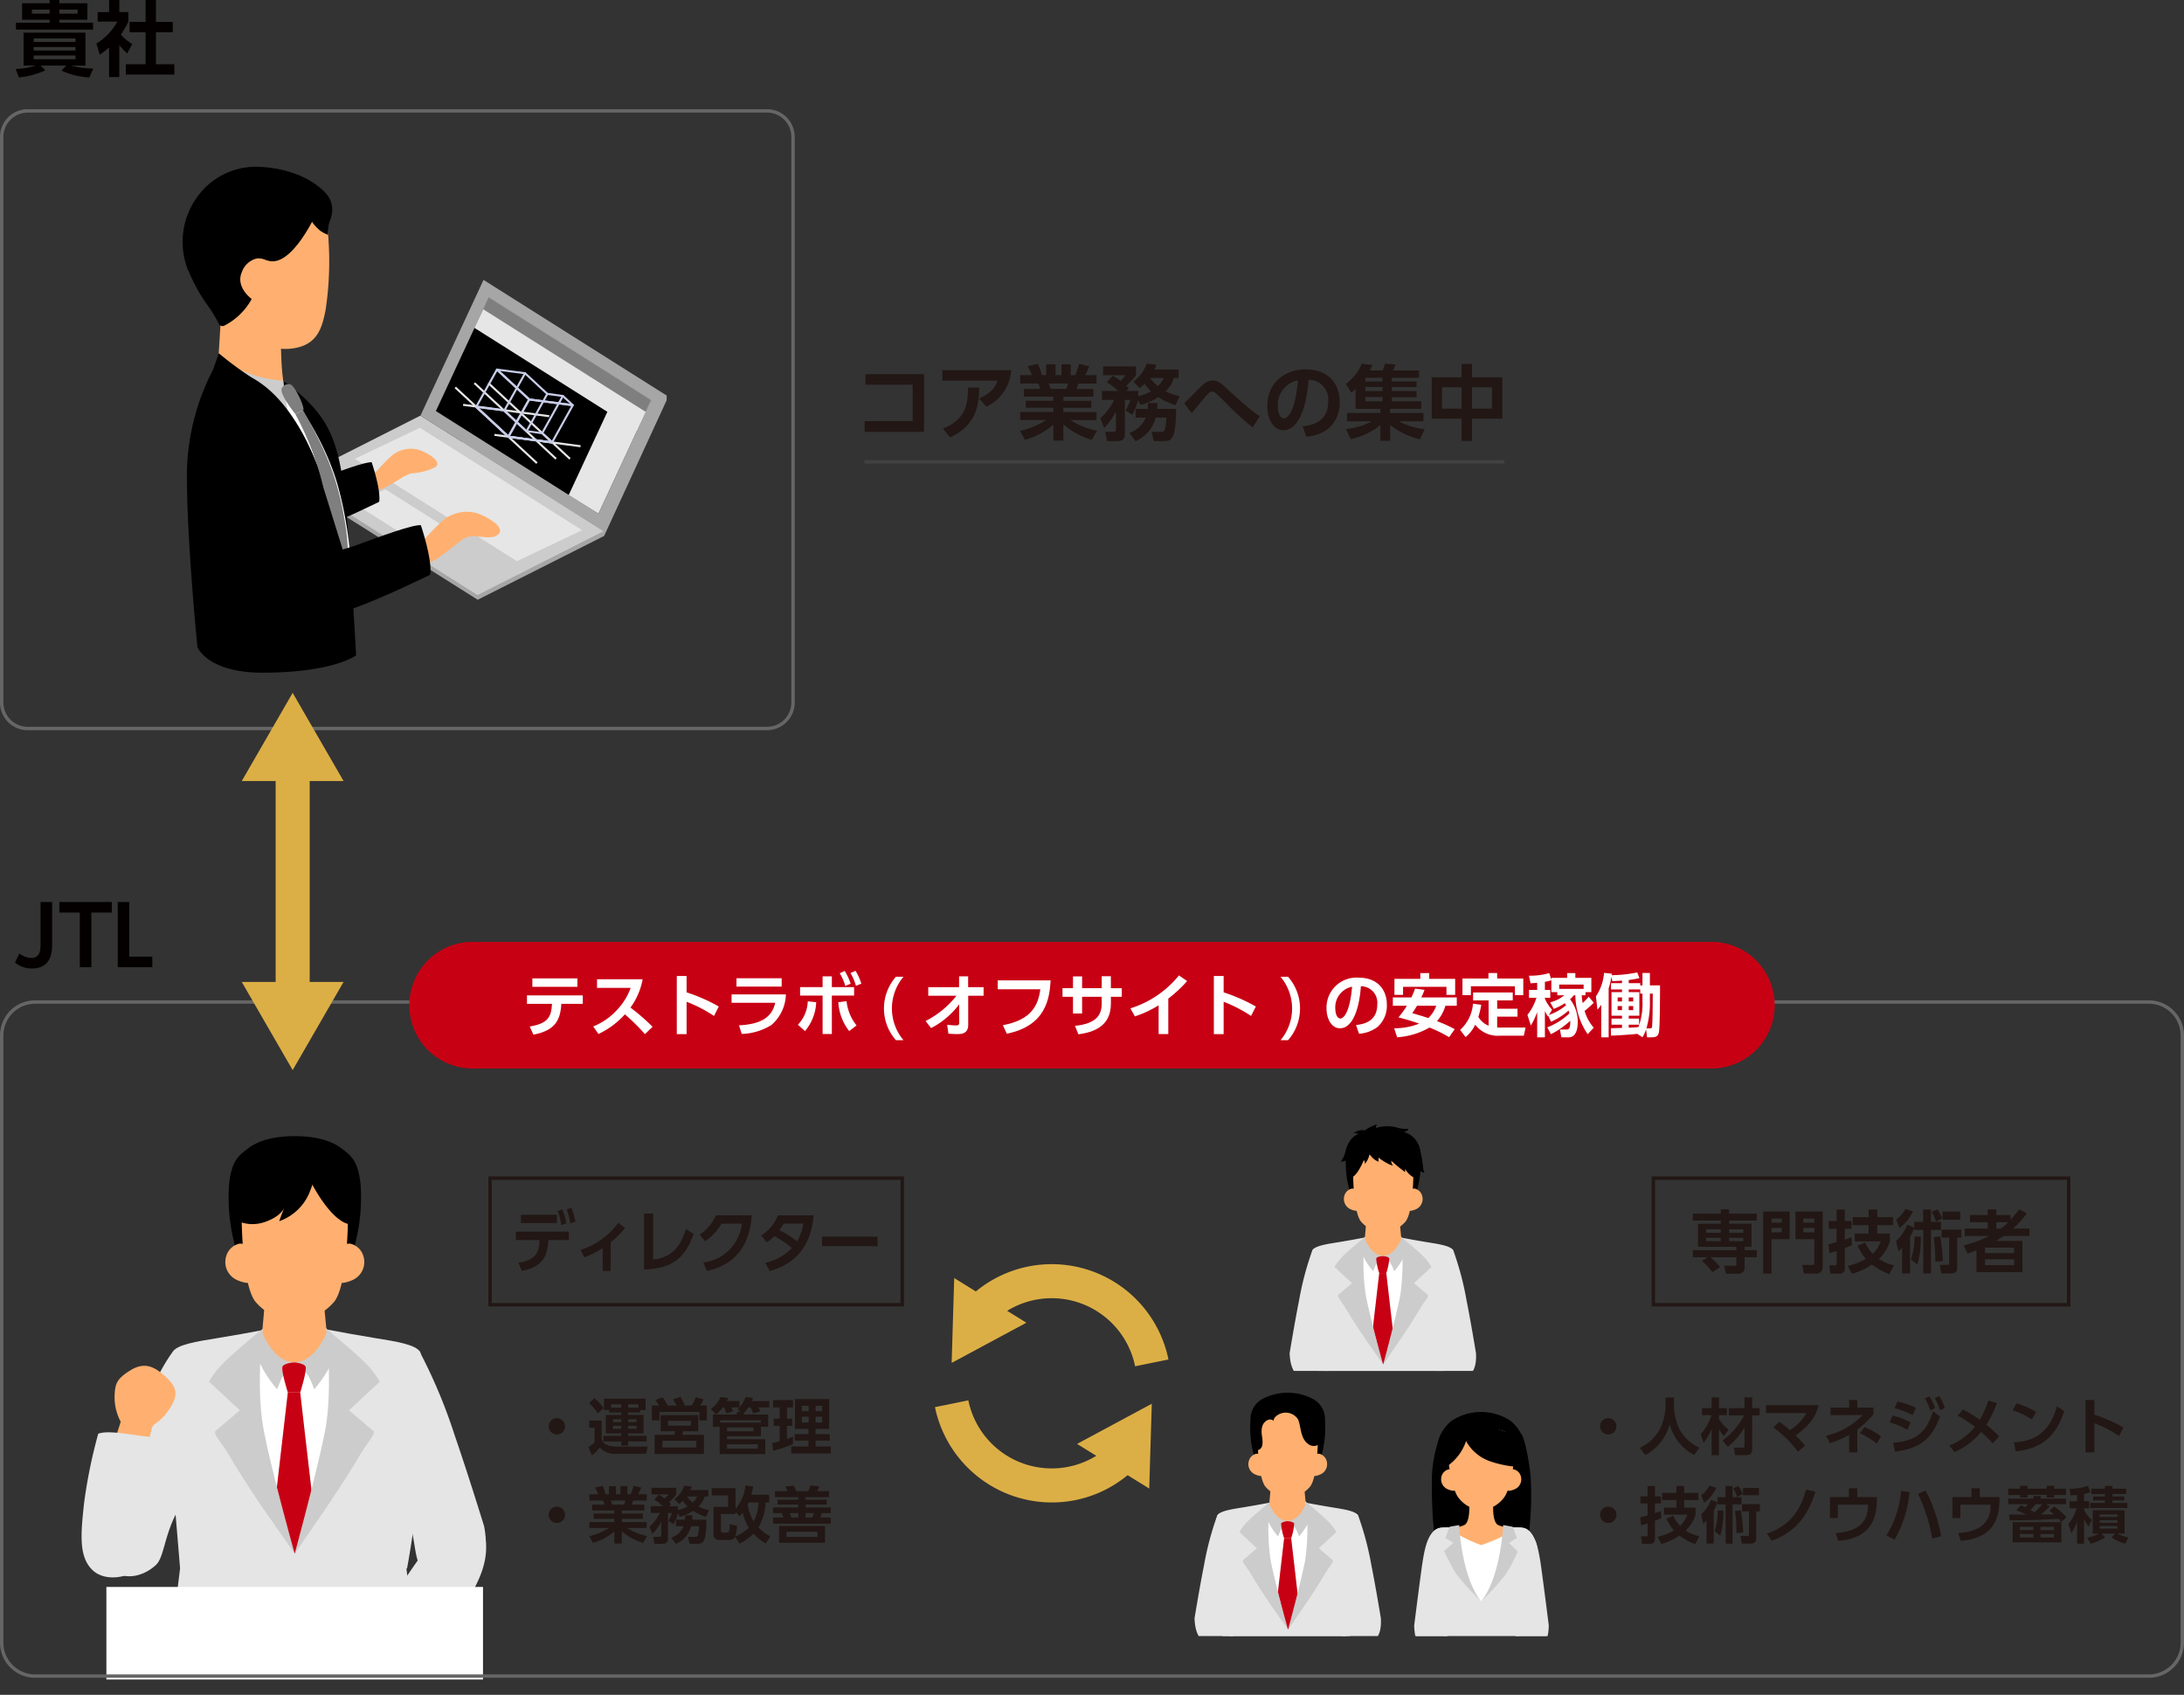 <svg xmlns="http://www.w3.org/2000/svg" xmlns:xlink="http://www.w3.org/1999/xlink" width="320.815" height="248.928" viewBox="0 0 320.815 248.928">
  <rect x="0" y="0" width="320.815" height="248.928" fill="#333333" stroke="none"/>
  <defs>
    <clipPath id="clip-path">
      <rect id="長方形_3432" data-name="長方形 3432" width="320.815" height="248.928" fill="none"/>
    </clipPath>
    <clipPath id="clip-path-2">
      <rect id="長方形_3433" data-name="長方形 3433" width="31.366" height="37.745" transform="translate(187.988 163.604)" fill="none"/>
    </clipPath>
    <clipPath id="clip-path-3">
      <rect id="長方形_3434" data-name="長方形 3434" width="31.366" height="37.745" transform="translate(173.957 202.547)" fill="none"/>
    </clipPath>
    <clipPath id="clip-path-4">
      <rect id="長方形_3435" data-name="長方形 3435" width="33.104" height="42.71" transform="translate(201.005 197.582)" fill="none"/>
    </clipPath>
  </defs>
  <g id="img_solution_03_09" transform="translate(-719 -2515.358)">
    <g id="グループ_3506" data-name="グループ 3506" transform="translate(719 2515.358)">
      <g id="グループ_3499" data-name="グループ 3499">
        <g id="グループ_3498" data-name="グループ 3498" clip-path="url(#clip-path)">
          <path id="パス_6047" data-name="パス 6047" d="M61.725,198.573c-.662-1.1-3.519-1.539-6.55-2.031-5.722-.929-7.708-1.458-9.588-1.647l-1.742,0-.051,0v0H43.76v0l-.043,0-.043,0v0h-.035v0l-.1.006-.1-.006v0H43.4v0l-.043,0-.043,0v0h-.035v0l-.05,0-1.743,0c-1.88.189-3.865.718-9.588,1.647-3.03.492-5.888.929-6.549,2.031-1.405,4.995-.709,10.05-.354,14.306.816,9.787,1.459,17.488,1.459,17.488h33.34s1.471-7.7,2.286-17.488c.355-4.256,1.051-9.311-.353-14.306" fill="#e5e5e5"/>
          <path id="パス_6048" data-name="パス 6048" d="M71.114,224.171s-2.379-7.736-4.318-13.341a77.481,77.481,0,0,0-5.059-12.123c-1.008-1.988-7.824,1.512-7.005,6.362a100.813,100.813,0,0,0,4.828,16.684c1.517,3.673,1.207,6.951,2.191,8.208s3.584,3.145,6.308,1.686c2.842-1.523,3.819-3.4,3.055-7.476" fill="#e5e5e5"/>
          <path id="パス_6049" data-name="パス 6049" d="M26.559,229.51,24.733,244.2H61.508l-2.1-16.019Z" fill="#e5e5e5"/>
          <path id="パス_6050" data-name="パス 6050" d="M48.093,195.325c-1.125-1.683-4.645-1.725-4.8-1.713-.158-.012-3.678.03-4.8,1.713-1.147,1.716-1.426,4.4-.192,12.2.627,3.959,1.52,7.868,2.358,11.114.5-4.251,1.63-14.115,1.63-14.115H44.1s1.225,10.727,1.691,14.628c.876-3.343,1.831-7.457,2.491-11.627,1.234-7.8.955-10.48-.192-12.2" fill="#fff"/>
          <path id="パス_6051" data-name="パス 6051" d="M43.191,204.519H42.28s-1.127,9.864-1.63,14.115c1.222,4.732,2.07,8.37,2.07,8.37l.569,1.182.7-1.394s.633-3.189,1.8-7.645c-.465-3.9-1.691-14.628-1.691-14.628Z" fill="#c80014"/>
          <path id="パス_6052" data-name="パス 6052" d="M43.307,200.1a6.608,6.608,0,0,1,2.27,2.508l.594,1.441s2.753-3.178,2.92-5.328-.332-2.845-.332-2.845l-.666-.552Z" fill="#ccc"/>
          <path id="パス_6053" data-name="パス 6053" d="M43.56,200.1a6.608,6.608,0,0,0-2.27,2.508L40.7,204.05s-2.753-3.178-2.92-5.328.332-2.845.332-2.845l.666-.552Z" fill="#ccc"/>
          <path id="パス_6054" data-name="パス 6054" d="M14.351,222.934s3.024-7.3,5.349-12.757,3.425-8.5,5.647-11.6c4.062,2.469,8.867,2.567,7.492,7.288a100.985,100.985,0,0,1-6.733,16.012c-1.932,3.472-2,6.764-3.127,7.9s-3.924,2.709-6.462.943c-2.645-1.842-2.866-4.52-2.166-7.78" fill="#e5e5e5"/>
          <path id="パス_6055" data-name="パス 6055" d="M47.988,195.683l-.606-6.292h-8.31l-.558,6.292s1.611,4.353,4.682,4.418h.11c3.073-.065,4.682-4.418,4.682-4.418" fill="#ffb070"/>
          <path id="パス_6056" data-name="パス 6056" d="M44.885,200.708c-.2-.428-1.355-.6-1.694-.6s-1.492.173-1.694.6c-.25.532.784,3.811.784,3.811H44.1s1.033-3.279.783-3.811" fill="#c80014"/>
          <path id="パス_6057" data-name="パス 6057" d="M38.632,221.535s-3.215-4.75-4.693-7.313-2.78-3.673-2.237-4.1,3.534-2.991,3.534-2.991l-4.53-4.186a12.791,12.791,0,0,1,2.355-2.99c1.722-1.708,5.528-4.772,5.528-4.772s-1.063,8.944.208,15.23,4.492,17.773,4.492,17.773Z" fill="#ccc"/>
          <path id="パス_6058" data-name="パス 6058" d="M47.864,221.535s3.215-4.75,4.693-7.313,2.78-3.673,2.237-4.1-3.534-2.991-3.534-2.991l4.53-4.186a12.791,12.791,0,0,0-2.355-2.99c-1.722-1.708-5.528-4.772-5.528-4.772s1.063,8.944-.208,15.23-4.41,17.773-4.41,17.773Z" fill="#ccc"/>
          <path id="パス_6059" data-name="パス 6059" d="M52.961,173.89c-.38-3.491-1.432-4.195-2.885-5.285-1.408-1.057-3.663-1.734-6.769-1.734s-5.361.677-6.77,1.734c-1.453,1.09-2.5,1.794-2.884,5.285a27.11,27.11,0,0,0,1.322,10.578l8.332-.145,8.332.145a27.11,27.11,0,0,0,1.322-10.578"/>
          <path id="パス_6060" data-name="パス 6060" d="M49.611,183.263a2.8,2.8,0,0,1,1.829-.6,2.607,2.607,0,0,1,1.918,1.759,2.9,2.9,0,0,1-1.639,3.615c-1.537.65-2.029.288-2.029.288Z" fill="#ffb070"/>
          <path id="パス_6061" data-name="パス 6061" d="M37,183.263a2.8,2.8,0,0,0-1.829-.6,2.607,2.607,0,0,0-1.918,1.759,2.9,2.9,0,0,0,1.639,3.615c1.537.65,2.029.288,2.029.288Z" fill="#ffb070"/>
          <path id="パス_6062" data-name="パス 6062" d="M51.119,178.236s1.355-4.728-7.812-4.728-7.812,4.728-7.812,4.728-.055,10.093,1.964,12.875a7.85,7.85,0,0,0,5.435,2.84,3.933,3.933,0,0,0,.826,0,7.854,7.854,0,0,0,5.435-2.84c2.019-2.782,1.964-12.875,1.964-12.875" fill="#ffb070"/>
          <path id="パス_6063" data-name="パス 6063" d="M59.682,246.128a128.94,128.94,0,0,0,8.3-10.078c2.577-3.779,3.579-6.646,3.413-9.349-.268-4.377-4.368-4.484-6.86-1.627a78.193,78.193,0,0,0-7.6,11.03c-1.453,2.7-2.93,4.536-3.2,5.736,1.72,1.184,4.532,4.209,5.957,4.288" fill="#e5e5e5"/>
          <path id="パス_6064" data-name="パス 6064" d="M45.622,174.737a7.506,7.506,0,0,1-4.614,4.625l.754-2.021s-.382,1.295-2.856,2.136a5.406,5.406,0,0,1-4.335-.308l-.2-5.162,11.843-1.913a7.429,7.429,0,0,1-.594,2.643"/>
          <path id="パス_6065" data-name="パス 6065" d="M45.622,173.508s2.773,5.624,5.567,6.276-.37-7.377-.37-7.377Z"/>
          <rect id="長方形_3423" data-name="長方形 3423" width="55.323" height="13.593" transform="translate(15.627 233.081)" fill="#fff"/>
          <path id="パス_6066" data-name="パス 6066" d="M20.993,215.706s1.072-5.1,1.307-5.917,1.077-.707,2.37-2.524c1.7-2.388,1.321-3.542-.341-5.059s-3.106-2.219-5.178-.938-2.24,2.03-2.317,3.727a7.638,7.638,0,0,0,.9,3.825l-2.1,6.518Z" fill="#ffb070"/>
          <path id="パス_6067" data-name="パス 6067" d="M14.427,210.585a74.887,74.887,0,0,0-2.076,10.171c-.475,4.477-.865,8.018,1.38,9.976s7.262.824,8.235-2.848a37.334,37.334,0,0,0,1.422-10.314c-.1-2.992.469-5.284,0-6.418-2.71-.069-7.3-1.254-8.964-.567" fill="#e5e5e5"/>
          <path id="パス_6068" data-name="パス 6068" d="M76.15,185.466c2.5-.43,3.042-1.39,3.108-3.329H75.769V180.9h7.786v1.239h-3c-.143,2.559-.96,3.918-3.9,4.528Zm5.655-5.827H76.52V178.41h5.285Zm.8-2.009a8.8,8.8,0,0,1,.59,2.049l-.751.259a8.415,8.415,0,0,0-.533-2.078Zm1.321-.24a8.81,8.81,0,0,1,.59,2.049l-.751.26a8.794,8.794,0,0,0-.532-2.069Z" fill="#221714"/>
          <path id="パス_6069" data-name="パス 6069" d="M89.7,186.675H88.53v-3.358a12.127,12.127,0,0,1-2.71,1.349l-.522-1.089A11.165,11.165,0,0,0,90.83,179.6l.989.77a13.73,13.73,0,0,1-2.12,2.1Z" fill="#221714"/>
          <path id="パス_6070" data-name="パス 6070" d="M95.948,185c2.233-.27,3.85-1.31,4.81-4.478l1.14.71c-1.207,3.408-3,5.087-7.291,5.237v-8.236h1.341Z" fill="#221714"/>
          <path id="パス_6071" data-name="パス 6071" d="M103.319,185.425a6.434,6.434,0,0,0,5.646-5.7H105.99a7.961,7.961,0,0,1-2.414,2.589l-.809-.99a6.33,6.33,0,0,0,2.387-2.828h5.275c-.152,2.009-.731,6.926-6.6,8.165Z" fill="#221714"/>
          <path id="パス_6072" data-name="パス 6072" d="M111.812,181.457a6.108,6.108,0,0,0,2.471-2.958h5.229c-.143,1.549-.6,6.616-6.446,8.175l-.646-1.209a7.6,7.6,0,0,0,3.907-2.159,13.8,13.8,0,0,0-2.576-1.749,6.3,6.3,0,0,1-1.112.91Zm3.317-1.739a10.214,10.214,0,0,1-.646.979,11.664,11.664,0,0,1,2.6,1.629,7,7,0,0,0,.912-2.608Z" fill="#221714"/>
          <rect id="長方形_3424" data-name="長方形 3424" width="8.156" height="1.389" transform="translate(120.751 181.638)" fill="#221714"/>
          <path id="パス_6073" data-name="パス 6073" d="M83,209.487a1.2,1.2,0,1,1-1.2-1.2,1.2,1.2,0,0,1,1.2,1.2" fill="#221714"/>
          <path id="パス_6074" data-name="パス 6074" d="M86.559,208.641h1.828v2.521c0,.72.647,1.306,2.223,1.306h4.52l-.207,1.053H90.637A3.065,3.065,0,0,1,88.1,212.6a6,6,0,0,1-1.161,1.171l-.505-1.234a5.967,5.967,0,0,0,.9-.666V209.7h-.774Zm.747-3.286a6.472,6.472,0,0,1,1.36,1.449l-.847.793a8.75,8.75,0,0,0-1.269-1.513Zm2.17,1.747h-.765v-1.666h6.121V207.1h-.8v.351H92.275v.369h2.26v2.7h-2.26v.369h2.71v.828h-2.71v.6H91.249v-.6h-2.61v-.828h2.61v-.369h-2.26v-2.7h2.26v-.369H89.476Zm1.773-.838h-1.5v.486h1.5Zm-1.215,2.62h1.215v-.423H90.034Zm0,.973h1.215v-.432H90.034Zm2.241-3.106h1.5v-.486h-1.5Zm0,2.133h1.216v-.423H92.275Zm0,.973h1.216v-.432H92.275Z" fill="#221714"/>
          <path id="パス_6075" data-name="パス 6075" d="M99.376,206.435c-.189-.368-.288-.54-.513-.909l1.089-.369a9.647,9.647,0,0,1,.649,1.278h1a6.321,6.321,0,0,0,.594-1.233l1.143.333a5.945,5.945,0,0,1-.513.9h1.008v2.188h-1.089v-1.242H96.864v1.242H95.757v-2.188h1.054c-.064-.1-.262-.441-.54-.81l1.061-.4a9.82,9.82,0,0,1,.748,1.215Zm3.187,3.782h-2.206c-.027.081-.153.441-.179.513h3.231v2.818H96.162V210.73H99a2.327,2.327,0,0,0,.2-.513H97.044v-2.368h5.519Zm-.279,1.4H97.3v.981h4.987Zm-.793-2.944H98.134v.72h3.357Z" fill="#221714"/>
          <path id="パス_6076" data-name="パス 6076" d="M109.3,207.75h3.547v1.809h-1.072v1.387H106.8v.441h5.617v2.187h-6.707v-4.015h-.982V207.75h3.53v-.414h.54l-.477-.369c.135-.126.189-.171.27-.261h-1.161a4.315,4.315,0,0,1,.252.567l-1,.306a7.038,7.038,0,0,0-.333-.873h-.171a3.729,3.729,0,0,1-1.027,1.017l-.72-.792a4.046,4.046,0,0,0,1.414-1.756l1.107.153a2.474,2.474,0,0,1-.181.451h1.855v.9a4.145,4.145,0,0,0,.9-1.494l1.08.126c-.045.162-.081.252-.162.469H113v.927h-1.612a4.438,4.438,0,0,1,.324.576l-1.071.315a6.222,6.222,0,0,0-.4-.882h-.315a4.3,4.3,0,0,1-.63.774Zm-3.512,1.2h5.979V208.6h-5.979Zm1.009,1.269h3.889v-.558H106.8Zm0,2.556h4.51v-.648H106.8Z" fill="#221714"/>
          <path id="パス_6077" data-name="パス 6077" d="M113.424,211.972c.342-.081.63-.153,1.1-.288v-2.259h-.864v-1.054h.864v-1.656h-.963v-1.072h2.925v1.072H115.6v1.656h.774v1.054H115.6v1.917c.5-.162.648-.216.881-.315V212.1a20.605,20.605,0,0,1-2.907.991Zm3.348-6.491H121.8v4.394h-1.989v.765h2.08v.954h-2.08v.855h2.232v1.027h-5.815v-1.027h2.53v-.855h-2.026v-.954h2.026v-.765h-1.982Zm1.018,1.783h1v-.8h-1Zm0,1.665h1v-.855h-1Zm2.017-1.665h.973v-.8h-.973Zm0,1.665h.973v-.855h-.973Z" fill="#221714"/>
          <path id="パス_6078" data-name="パス 6078" d="M83,222.487a1.2,1.2,0,1,1-1.2-1.2,1.2,1.2,0,0,1,1.2,1.2" fill="#221714"/>
          <path id="パス_6079" data-name="パス 6079" d="M94.473,226.611a8.161,8.161,0,0,1-3.134-1.7V226.7h-1.1v-1.765a8.062,8.062,0,0,1-3.133,1.675l-.54-.982a9.911,9.911,0,0,0,2.9-1.206H86.586v-.882h3.655v-.468H87.2v-.766h3.043v-.459H86.982v-.855h1.81a3.407,3.407,0,0,0-.217-.594H86.586v-.927h1.278a7.385,7.385,0,0,0-.459-.981l1.1-.262a6.312,6.312,0,0,1,.468,1.243h.477v-1.2h1.027v1.2h.656v-1.2h1.017v1.2h.487a9.467,9.467,0,0,0,.45-1.243l1.1.262a8.2,8.2,0,0,1-.441.981h1.251v.927H93c-.117.333-.145.423-.216.594h1.863v.855H91.339v.459h3.089v.766H91.339v.468h3.655v.882H92.141a8.169,8.169,0,0,0,2.917,1.179Zm-2.81-5.618a3.23,3.23,0,0,0,.189-.594H89.719c.036.081.18.5.215.594Z" fill="#221714"/>
          <path id="パス_6080" data-name="パス 6080" d="M95.407,224.234a6.512,6.512,0,0,0,1.53-2.025H95.586v-.991h1.782a6.97,6.97,0,0,0-1.26-.972l.676-.7a5.788,5.788,0,0,1,.846.558,3.162,3.162,0,0,0,.548-.612H95.712v-.972H99.34v.972a8.1,8.1,0,0,1-1.063,1.152,3.52,3.52,0,0,1,.279.3l-.287.279h1.314v.577a4.708,4.708,0,0,0,1.413-.55,6.059,6.059,0,0,1-.711-.819,4.58,4.58,0,0,1-.531.477l-.7-.711a4.138,4.138,0,0,0,1.469-1.989l1.062.135a3.556,3.556,0,0,1-.2.513h2.656v.945h-.521a3.458,3.458,0,0,1-.9,1.458,5.527,5.527,0,0,0,1.547.549l-.467.991a8.367,8.367,0,0,1-1.9-.892,6.833,6.833,0,0,1-1.944.865l-.279-.5a6.367,6.367,0,0,1-.65,1.593l-.737-.486a5.424,5.424,0,0,0,.53-1.161h-.6v3.664c0,.432-.027.873-.891.873H96.153l-.2-1.026h.837c.288,0,.342-.072.342-.3v-1.944a7.3,7.3,0,0,1-1.305,1.818Zm5.221-1.035a4.989,4.989,0,0,0,.027-.639h1.053c-.008.27-.019.441-.036.639h2.1c-.037,3.547-.541,3.547-1.485,3.547H101.3l-.234-1.008h.945c.424,0,.6,0,.686-1.576h-1.19a3.832,3.832,0,0,1-2.214,2.593l-.693-.909a2.983,2.983,0,0,0,1.809-1.684H99.295V223.2Zm.269-3.4a4.817,4.817,0,0,0,.856.891,2.719,2.719,0,0,0,.657-.891Z" fill="#221714"/>
          <path id="パス_6081" data-name="パス 6081" d="M108,225.7a.835.835,0,0,1-.8.477h-1.63a.734.734,0,0,1-.756-.783v-4.069h2.134v-1.692h-2.4v-1.063h3.494V221.6a5.966,5.966,0,0,0,1.45-3.421l1.142.153a11.826,11.826,0,0,1-.269,1.207h2.62v1.134h-.523a7.939,7.939,0,0,1-1.053,3.673,7.236,7.236,0,0,0,1.747,1.314l-.684,1.045a8.542,8.542,0,0,1-1.784-1.45,7.4,7.4,0,0,1-2.07,1.459Zm.28-1.584a7.842,7.842,0,0,1-.253,1.53,6.416,6.416,0,0,0,1.981-1.269,6.43,6.43,0,0,1-.9-2.206,6.5,6.5,0,0,1-.477.531l-.585-.629v.288H105.9v2.43a.268.268,0,0,0,.279.306h.6c.242,0,.35,0,.423-1.233Zm1.7-3.439c-.109.234-.117.261-.153.333a7.582,7.582,0,0,0,.881,2.449,6.751,6.751,0,0,0,.712-2.782Z" fill="#221714"/>
          <path id="パス_6082" data-name="パス 6082" d="M121.787,219.9h-3.448v.369h3.1v.721h-3.1v.414h3.691v.828H120.7a6.5,6.5,0,0,1-.2.657h1.53v.892h-8.472v-.892h1.513a3.882,3.882,0,0,0-.216-.657h-1.3v-.828h3.7v-.414H114.2v-.721h3.06V219.9h-3.42v-.891h1.836a5.63,5.63,0,0,0-.315-.684l1.233-.126a3.762,3.762,0,0,1,.352.81h1.764a3.977,3.977,0,0,0,.36-.828l1.288.126a6.116,6.116,0,0,1-.315.7h1.746Zm-.6,6.689h-6.752v-2.458h6.752Zm-1.1-1.62H115.53v.766h4.556Zm-2.828-2.737h-1.233c.064.162.145.45.207.657h1.026Zm2.062.657a2.937,2.937,0,0,0,.217-.657h-1.2v.657Z" fill="#221714"/>
          <path id="パス_6083" data-name="パス 6083" d="M132.79,191.881H71.737V172.787H132.79Zm-60.553-.5H132.29V173.287H72.237Z" fill="#221714"/>
          <path id="パス_6084" data-name="パス 6084" d="M315.661,246.424H5.153A5.159,5.159,0,0,1,0,241.271V152.077a5.159,5.159,0,0,1,5.153-5.153H315.661a5.16,5.16,0,0,1,5.154,5.153v89.194a5.16,5.16,0,0,1-5.154,5.153m-310.508-99A4.658,4.658,0,0,0,.5,152.077v89.194a4.658,4.658,0,0,0,4.653,4.653H315.661a4.659,4.659,0,0,0,4.654-4.653V152.077a4.659,4.659,0,0,0-4.654-4.653Z" fill="#666"/>
          <path id="パス_6085" data-name="パス 6085" d="M251.548,186.855A10.3,10.3,0,0,0,250,185.2l.83-.55h-2.169v-1.04h6.387v-.479h-5.617v-3.388h3.338v-.47h-4.108v-1.02h4.108v-.629H254v.629h4.067v1.02H254v.47h3.288v3.388h-1.01v.479h1.789v1.04h-1.789v1.559a.855.855,0,0,1-.9.869h-1.839l-.279-1.179h1.579c.18,0,.21-.04.21-.25v-1h-3.8a9.891,9.891,0,0,1,1.429,1.459Zm1.219-6.307h-2.148v.52h2.148Zm0,1.25h-2.148v.5h2.148Zm3.308-1.25H254v.52h2.079Zm0,1.25H254v.5h2.079Z" fill="#221714"/>
          <path id="パス_6086" data-name="パス 6086" d="M259,177.94h3.888V182h-2.669v5.057H259Zm1.219,1.638h1.51v-.6h-1.51Zm0,1.42h1.51v-.649h-1.51Zm6.3,1h-2.779V177.94h4V186.1a.905.905,0,0,1-.979.959h-1.789l-.231-1.269h1.51c.23,0,.27-.02.27-.29Zm-1.629-2.419h1.629v-.6h-1.629Zm0,1.42h1.629v-.649h-1.629Z" fill="#221714"/>
          <path id="パス_6087" data-name="パス 6087" d="M268.589,182.747c.309-.07.62-.14,1.2-.31v-1.959h-1.159v-1.149h1.159V177.64h1.2v1.689h.98v1.149h-.98v1.6c.61-.21.76-.28.98-.371l.06,1.16a8.87,8.87,0,0,1-1.04.44v2.978a.71.71,0,0,1-.779.78h-1.339l-.16-1.22h.849c.19,0,.23-.1.23-.209v-1.91a10.924,10.924,0,0,1-1.07.32Zm9.025-.44a6.274,6.274,0,0,1-1.619,2.609,7.3,7.3,0,0,0,2.228.929l-.679,1.29a10.454,10.454,0,0,1-2.569-1.4,10.208,10.208,0,0,1-2.928,1.36l-.64-1.16a9.47,9.47,0,0,0,2.679-1.039,7.907,7.907,0,0,1-1.22-1.939l1.109-.47a6.237,6.237,0,0,0,1.111,1.669,4.362,4.362,0,0,0,1.169-1.829h-3.8v-1.149h2.028v-1.24h-2.328v-1.169h2.328V177.64h1.27v1.129h2.319v1.169h-2.319v1.24h1.859Z" fill="#221714"/>
          <path id="パス_6088" data-name="パス 6088" d="M281.187,180.318a8.235,8.235,0,0,1-.609,1.349v5.367h-1.17v-3.757c-.179.19-.329.329-.539.519l-.349-1.529a6.118,6.118,0,0,0,1.628-2.379l1.039.42v-.849h1.31V177.64h1.149v1.819h1.469v1.179h-1.469v6.4h-1.129v-6.4h-1.33Zm-2.648-1.189a4.591,4.591,0,0,0,1.339-1.559l1.12.339a6.374,6.374,0,0,1-1.979,2.459Zm2.169,5.847a10.158,10.158,0,0,0,.52-3.348h.919a12.994,12.994,0,0,1-.509,4.117Zm3.868-7.356a4.915,4.915,0,0,1,.719,1.339l-.9.46a6.746,6.746,0,0,0-.64-1.4Zm-.29,7.705a26.078,26.078,0,0,0-.24-3.618l.949-.1a23.551,23.551,0,0,1,.391,3.608Zm3.818-4.737v1.179h-.6v4.278c0,.43,0,.989-.97.989h-1.379l-.2-1.249h.98c.25,0,.379-.01.379-.29v-3.728H285.2v-1.179Zm-.16-1.439h-2.589v-1.2h2.589Z" fill="#221714"/>
          <path id="パス_6089" data-name="パス 6089" d="M297.734,178.2a13.688,13.688,0,0,1-2.029,2.249h2.409v1.1H294.3c-.619.42-.919.6-1.109.709h3.888v4.587h-6.746v-3.208c-.36.14-.579.23-1.32.47l-.559-1.2a17.432,17.432,0,0,0,3.728-1.359h-3.568v-1.1h3.368v-.939h-2.619v-1.06h2.619v-.819h1.259v.819h2.089v.71a14.764,14.764,0,0,0,1.259-1.559Zm-1.869,5.038h-4.278v.81h4.278Zm0,1.719h-4.278v.869h4.278Zm-1.959-4.508a9.708,9.708,0,0,0,1.079-.939h-1.739v.939Z" fill="#221714"/>
          <path id="パス_6090" data-name="パス 6090" d="M304.123,191.881H242.617V172.787h61.506Zm-61.007-.5h60.506V173.287H243.116Z" fill="#221714"/>
          <path id="パス_6091" data-name="パス 6091" d="M237.443,209.487a1.2,1.2,0,1,1-1.2-1.2,1.2,1.2,0,0,1,1.2,1.2" fill="#221714"/>
          <path id="パス_6092" data-name="パス 6092" d="M244.652,205.265h1.233v1.089a8.615,8.615,0,0,0,.775,3.475,6.151,6.151,0,0,0,2.962,2.791l-.766,1.08a7.208,7.208,0,0,1-3.592-4.51,7.169,7.169,0,0,1-3.591,4.519l-.8-1.062a6.192,6.192,0,0,0,3.007-2.881,7.837,7.837,0,0,0,.774-3.376Z" fill="#221714"/>
          <path id="パス_6093" data-name="パス 6093" d="M249.826,210.63a7.054,7.054,0,0,0,1.575-2.772h-1.377v-1.036h1.4v-1.575h1.08v1.575h1.161v1.036h-1.161v.54a5.819,5.819,0,0,0,1.414,1.593l-.7.928a5.864,5.864,0,0,1-.711-1.018v3.827h-1.08v-3.836a9.7,9.7,0,0,1-1.18,2.062Zm3.214.937a10.641,10.641,0,0,0,3.151-3.682h-2.233v-1.063h2.305v-1.575h1.126v1.575h1.08v1.063h-1.08v4.789c0,.8-.226,1.054-1.081,1.054h-1.441l-.171-1.108h1.153c.379,0,.414-.036.414-.36v-2.62a10.292,10.292,0,0,1-2.449,2.854Z" fill="#221714"/>
          <path id="パス_6094" data-name="パス 6094" d="M261.382,208.839a17.922,17.922,0,0,1,1.54,1.215,7.322,7.322,0,0,0,2.448-2.511h-5.951V206.39h7.725c-.216.874-.739,2.62-3.385,4.439a18.3,18.3,0,0,1,1.395,1.521l-1.053.864a17.028,17.028,0,0,0-3.628-3.574Z" fill="#221714"/>
          <path id="パス_6095" data-name="パス 6095" d="M271.624,205.625h1.2v1.108h2.368v1.017a15.607,15.607,0,0,1-2.368,2.223v3.349h-1.2v-2.574a13.917,13.917,0,0,1-2.817,1.215l-.567-1.089a11.1,11.1,0,0,0,5.4-3.043l-4.753.027v-1.125h2.736Zm4.061,6.4a12.116,12.116,0,0,0-2.467-1.53l.666-.9a12.884,12.884,0,0,1,2.44,1.36Z" fill="#221714"/>
          <path id="パス_6096" data-name="パス 6096" d="M280.185,210a10.754,10.754,0,0,0-2.612-1.081l.433-1.008a9.923,9.923,0,0,1,2.646,1.018Zm-2.1,1.917c3.384-.306,4.843-1.449,5.86-4.636l1.035.747c-1.259,3.466-3.069,4.717-6.627,5.186Zm2.871-4.069a12.618,12.618,0,0,0-2.674-1.026l.442-.981a11.933,11.933,0,0,1,2.718.945Zm2.457-2.755a7.782,7.782,0,0,1,.838,1.738l-.7.342a7.313,7.313,0,0,0-.792-1.764Zm1.46-.036a7.541,7.541,0,0,1,.8,1.756l-.7.324a7.8,7.8,0,0,0-.757-1.774Z" fill="#221714"/>
          <path id="パス_6097" data-name="パス 6097" d="M288.337,207.021a18.222,18.222,0,0,1,2.484,1.512,13.383,13.383,0,0,0,1.252-2.835l1.26.386a16.313,16.313,0,0,1-1.548,3.179,20.465,20.465,0,0,1,1.891,1.7L292.7,212a16.183,16.183,0,0,0-1.683-1.684,10.494,10.494,0,0,1-3.916,2.962l-.747-.972a9.193,9.193,0,0,0,3.753-2.737,18.668,18.668,0,0,0-2.52-1.648Z" fill="#221714"/>
          <path id="パス_6098" data-name="パス 6098" d="M298.445,208.488a10.815,10.815,0,0,0-2.791-1.341l.549-1.035a12.113,12.113,0,0,1,2.891,1.269Zm-2.62,3.376c2.674-.216,5.177-1.107,6.329-5.33l1.054.739c-1.071,3.322-2.926,5.437-7.112,5.9Z" fill="#221714"/>
          <path id="パス_6099" data-name="パス 6099" d="M311.28,210.91a17.977,17.977,0,0,0-3.628-1.873v4.277h-1.3v-7.689h1.3v2.161a22.6,22.6,0,0,1,4.258,1.873Z" fill="#221714"/>
          <path id="パス_6100" data-name="パス 6100" d="M237.443,222.487a1.2,1.2,0,1,1-1.2-1.2,1.2,1.2,0,0,1,1.2,1.2" fill="#221714"/>
          <path id="パス_6101" data-name="パス 6101" d="M240.943,222.856c.279-.063.558-.125,1.08-.279v-1.764h-1.044v-1.036h1.044v-1.521h1.08v1.521h.883v1.036H243.1v1.44c.55-.189.685-.252.883-.333l.054,1.044a7.675,7.675,0,0,1-.937.4v2.683a.639.639,0,0,1-.7.7H241.2l-.144-1.1h.765c.171,0,.207-.09.207-.189v-1.719c-.459.161-.72.225-.963.288Zm8.129-.4a5.634,5.634,0,0,1-1.458,2.35,6.545,6.545,0,0,0,2.008.837l-.612,1.162a9.442,9.442,0,0,1-2.314-1.261,9.17,9.17,0,0,1-2.639,1.224l-.576-1.044a8.528,8.528,0,0,0,2.413-.936,7.066,7.066,0,0,1-1.1-1.747l1-.423a5.58,5.58,0,0,0,1,1.5,3.929,3.929,0,0,0,1.053-1.648h-3.422v-1.035h1.829v-1.116h-2.1v-1.054h2.1v-1.017H247.4v1.017h2.088v1.054H247.4v1.116h1.674Z" fill="#221714"/>
          <path id="パス_6102" data-name="パス 6102" d="M252.284,220.669a7.385,7.385,0,0,1-.55,1.215v4.834h-1.053v-3.384c-.162.171-.3.3-.486.468l-.316-1.377a5.511,5.511,0,0,0,1.468-2.143l.937.378V219.9h1.178v-1.639H254.5V219.9h1.323v1.062H254.5v5.761h-1.018v-5.761h-1.2ZM249.9,219.6a4.151,4.151,0,0,0,1.206-1.4l1.009.306a5.755,5.755,0,0,1-1.783,2.215Zm1.953,5.267a9.106,9.106,0,0,0,.469-3.016h.828a11.688,11.688,0,0,1-.459,3.709Zm3.484-6.626a4.453,4.453,0,0,1,.649,1.207l-.811.414a6.079,6.079,0,0,0-.576-1.261Zm-.26,6.941a23.5,23.5,0,0,0-.217-3.259l.855-.09a21.137,21.137,0,0,1,.352,3.25Zm3.438-4.267v1.062h-.54v3.853c0,.388,0,.891-.873.891h-1.242l-.181-1.125h.883c.225,0,.342-.009.342-.261v-3.358h-1v-1.062Zm-.143-1.3h-2.332v-1.08h2.332Z" fill="#221714"/>
          <path id="パス_6103" data-name="パス 6103" d="M259.555,225.242c3.718-1.3,4.951-3.718,5.762-6.473l1.359.333c-.873,2.692-2.287,5.69-6.41,7.193Z" fill="#221714"/>
          <path id="パス_6104" data-name="パス 6104" d="M275.694,219.885v.567c0,4.781-3.3,5.654-5.662,5.861l-.388-1.134c1.774-.144,4.763-.639,4.763-4.024V221h-4.439v1.971h-1.161v-3.088H271.6V218.6h1.215v1.287Z" fill="#221714"/>
          <path id="パス_6105" data-name="パス 6105" d="M280.5,219.148a17.255,17.255,0,0,1-2.2,7l-1.206-.621a14.5,14.5,0,0,0,2.16-6.554Zm3.331,6.833a23.836,23.836,0,0,0-2.089-6.572l1.117-.495a22.662,22.662,0,0,1,2.278,6.725Z" fill="#221714"/>
          <path id="パス_6106" data-name="パス 6106" d="M293.694,219.885v.567c0,4.781-3.3,5.654-5.662,5.861l-.388-1.134c1.774-.144,4.763-.639,4.763-4.024V221h-4.439v1.971h-1.161v-3.088H289.6V218.6h1.215v1.287Z" fill="#221714"/>
          <path id="パス_6107" data-name="パス 6107" d="M296.752,218.652v-.423h1.089v.423h2.81v-.423h1.08v.423h1.755v.927h-1.755v.361h-1.08v-.388h-2.81v.388h-1.089v-.361H295v-.927Zm4.348,2.593a17.375,17.375,0,0,1-1.3,1.2l1.9-.018a8.219,8.219,0,0,0-.657-.541l.711-.639a10.044,10.044,0,0,1,1.8,1.6l-.8.7c-.153-.2-.225-.289-.369-.459-2.854.144-4.357.207-7.167.207l-.107-.847h2.512a7.9,7.9,0,0,0-1.45-.594l.666-.774a4.862,4.862,0,0,1,.667.288c.179-.189.26-.288.386-.441H295v-.81h3.7v-.387h1.062v.387h3.727v.81h-2.971Zm1.711,5.285h-7.166v-2.962h7.166Zm-6.1-1.8H298.7v-.477h-1.989Zm0,1.08H298.7v-.5h-1.989Zm2.359-4.879c-.207.216-.594.612-.828.828.063.036.4.225.621.36.513-.468.873-.864,1.171-1.188Zm.666,3.8h1.981v-.477h-1.981Zm0,1.08h1.981v-.5h-1.981Z" fill="#221714"/>
          <path id="パス_6108" data-name="パス 6108" d="M305.113,219.571c-.315.036-.558.044-.963.063l-.145-.964a9.135,9.135,0,0,0,2.719-.441l.324.946a6.576,6.576,0,0,1-.909.243v1.071h.757v1.035h-.757v.261a4.61,4.61,0,0,0,1.116,1.441l-.44,1a6.952,6.952,0,0,1-.676-1.071v3.574h-1.026v-3.205a9.623,9.623,0,0,1-.837,1.665l-.45-1.359a6.172,6.172,0,0,0,1.206-2.3h-1.027v-1.035h1.108Zm1.468,6.283a6.931,6.931,0,0,0,1.782-.612H307.4v-3.43h4.682v3.43H311.01a6.135,6.135,0,0,0,1.638.577l-.477.909a7.09,7.09,0,0,1-1.98-.927l.495-.559H308.7l.522.549a7.419,7.419,0,0,1-2.1.946Zm2.62-7.607h1.1v.4h2.008v.793H310.3v.351h1.738v.585H310.3v.36H312.5v.756h-5.456v-.756H309.2v-.36h-1.729V219.8H309.2v-.351h-2v-.793h2Zm-.766,4.555h2.61v-.369h-2.61Zm0,.856h2.61v-.369h-2.61Zm0,.855h2.61v-.369h-2.61Z" fill="#221714"/>
          <path id="パス_6109" data-name="パス 6109" d="M112.681,107.249H4.061A4.065,4.065,0,0,1,0,103.189V20.1a4.066,4.066,0,0,1,4.061-4.061h108.62a4.066,4.066,0,0,1,4.06,4.061v83.087a4.065,4.065,0,0,1-4.06,4.06M4.061,16.541A3.565,3.565,0,0,0,.5,20.1v83.087a3.565,3.565,0,0,0,3.561,3.56h108.62a3.564,3.564,0,0,0,3.56-3.56V20.1a3.564,3.564,0,0,0-3.56-3.561Z" fill="#666"/>
          <path id="パス_6110" data-name="パス 6110" d="M43.242,70.413V71.1l26.93,16.989,18.571-9.373,9.184-19.929v-.7Z" fill="#a6a6a6"/>
          <path id="パス_6111" data-name="パス 6111" d="M70.141,87.395l-26.9-16.981L61.765,61.04l26.9,16.982Z" fill="#ccc"/>
          <path id="パス_6112" data-name="パス 6112" d="M52.118,67.387l9.562-4.554L85.5,77.871l-9.562,4.554Z" fill="#e6e6e6"/>
          <path id="パス_6113" data-name="パス 6113" d="M52.118,74,56.6,71.864l11.159,7.044-4.479,2.134Z" fill="#e6e6e6"/>
          <path id="パス_6114" data-name="パス 6114" d="M71.027,41.11l26.9,16.982L88.665,78.02l-26.9-16.981Z" fill="#a6a6a6"/>
          <path id="パス_6115" data-name="パス 6115" d="M64.029,60.373l7.756-16.689L95.664,58.759,87.908,75.448Z"/>
          <path id="パス_6116" data-name="パス 6116" d="M69.686,48.155l2.1-4.472L95.663,58.758l-2.1,4.472Z" fill="#e6e6e6"/>
          <path id="パス_6117" data-name="パス 6117" d="M83.536,72.711l7.756-16.689,4.371,2.736L87.907,75.447Z" fill="#e6e6e6"/>
          <path id="パス_6118" data-name="パス 6118" d="M70.973,45.419l.812-1.735L95.663,58.758l-.811,1.736Z" fill="#7f7f7f"/>
          <rect id="長方形_3425" data-name="長方形 3425" width="0.3" height="16.362" transform="translate(66.772 57.008) rotate(-47.157)" fill="#e6e6e6"/>
          <rect id="長方形_3426" data-name="長方形 3426" width="0.3" height="16.362" transform="translate(69.584 56.374) rotate(-47.157)" fill="#e6e6e6"/>
          <rect id="長方形_3427" data-name="長方形 3427" width="0.3" height="16.362" transform="translate(71.63 56.374) rotate(-47.157)" fill="#e6e6e6"/>
          <rect id="長方形_3428" data-name="長方形 3428" width="0.301" height="12.757" transform="translate(72.612 64.02) rotate(-82.487)" fill="#e6e6e6"/>
          <rect id="長方形_3429" data-name="長方形 3429" width="0.301" height="12.757" transform="translate(68.009 59.608) rotate(-82.487)" fill="#e6e6e6"/>
          <path id="パス_6119" data-name="パス 6119" d="M74.685,64.291a.149.149,0,0,1-.1-.04l-4.729-4.385a.15.15,0,0,1-.028-.183l3.045-5.475a.15.15,0,0,1,.233-.037l4.729,4.386a.151.151,0,0,1,.029.183l-3.046,5.474a.144.144,0,0,1-.108.075.086.086,0,0,1-.023,0m-4.54-4.565,4.5,4.176L77.542,58.7l-4.5-4.176Z" fill="#c8cde8"/>
          <path id="パス_6120" data-name="パス 6120" d="M84.137,59.663h-.02l-6.407-.843a.154.154,0,0,1-.083-.04L72.9,54.394a.15.15,0,0,1-.034-.174.153.153,0,0,1,.155-.085l4.125.537a.153.153,0,0,1,.082.039l3.234,3,2.24.3a.153.153,0,0,1,.083.039L84.239,59.4a.15.15,0,0,1-.1.26M77.8,58.527l5.9.776L82.614,58.3l-2.24-.3a.143.143,0,0,1-.082-.039l-3.234-3-3.611-.471Z" fill="#c8cde8"/>
          <path id="パス_6121" data-name="パス 6121" d="M81.093,65.134h-.02l-6.407-.842a.154.154,0,0,1-.083-.04l-4.728-4.385a.15.15,0,0,1-.034-.174.153.153,0,0,1,.155-.085l4.125.537a.153.153,0,0,1,.082.039l3.234,3,2.24.3a.153.153,0,0,1,.083.039l1.455,1.358a.152.152,0,0,1,.034.174.149.149,0,0,1-.136.086M74.752,64l5.9.775L79.57,63.768l-2.24-.3a.143.143,0,0,1-.082-.039l-3.234-3L70.4,59.965Z" fill="#c8cde8"/>
          <path id="パス_6122" data-name="パス 6122" d="M81.091,65.136h-.019l-6.407-.844a.152.152,0,0,1-.114-.082.145.145,0,0,1,0-.14L77.6,58.594a.156.156,0,0,1,.15-.076l6.406.845a.15.15,0,0,1,.112.222l-3.046,5.474a.149.149,0,0,1-.131.077m-6.168-1.114,6.087.8L83.9,59.632l-6.087-.8Z" fill="#c8cde8"/>
          <path id="パス_6123" data-name="パス 6123" d="M74.081,60.443a.147.147,0,0,1-.073-.019.149.149,0,0,1-.058-.2L77,54.748a.149.149,0,1,1,.261.145l-3.044,5.473a.149.149,0,0,1-.131.077" fill="#c8cde8"/>
          <path id="パス_6124" data-name="パス 6124" d="M79.637,63.776a.147.147,0,0,1-.073-.019.149.149,0,0,1-.058-.2l3.045-5.472a.149.149,0,1,1,.261.145L79.768,63.7a.149.149,0,0,1-.131.077" fill="#c8cde8"/>
          <path id="パス_6125" data-name="パス 6125" d="M77.35,63.474a.147.147,0,0,1-.073-.019.149.149,0,0,1-.058-.2l3.045-5.472a.149.149,0,0,1,.261.145L77.481,63.4a.149.149,0,0,1-.131.077" fill="#c8cde8"/>
          <path id="パス_6126" data-name="パス 6126" d="M50.17,70.43l3.308-.538a4.506,4.506,0,0,0,1.911-.738,19.921,19.921,0,0,1,2.287-2.335,4.4,4.4,0,0,1,3.762-.775c.918.263,3.746,1.671,2.483,2.594a9.5,9.5,0,0,1-3.443.888c-1.049.175-2.849,1.664-4.265,2.225a39.428,39.428,0,0,1-4.474,1.469Z" fill="#ffb070"/>
          <path id="パス_6127" data-name="パス 6127" d="M43.814,75.626s-3.805-4.532-6.626-7.962S32.126,61.528,32.35,58.9s3.85-4,6.511-1.458A75.561,75.561,0,0,1,47.172,67.45c1.638,2.483,3.8,3.669,4.166,4.807s.443,3.543-1.607,4.618c-2.138,1.121-3.993.342-5.917-1.249" fill="#e5e5e5"/>
          <path id="パス_6128" data-name="パス 6128" d="M55.7,73.7s-5.519,2.738-9.088,4-6.389,2.268-8.431,1.222-2.1-4.555.714-5.97,5.916-1.87,8.3-2.75c2.65-.978,6.385-2.373,7.4-2.311.588,1.752,1.339,4.579,1.1,5.809"/>
          <path id="パス_6129" data-name="パス 6129" d="M55.813,80.806l4.147-.665a5.667,5.667,0,0,0,2.4-.919,24.819,24.819,0,0,1,2.873-2.92,5.511,5.511,0,0,1,4.716-.96c1.15.332,4.691,2.1,3.105,3.258-.97.705-2.793-.009-4.108.207s-3.785,2.972-5.562,3.671a49.218,49.218,0,0,1-5.611,1.83Z" fill="#ffb070"/>
          <path id="パス_6130" data-name="パス 6130" d="M32.066,52.906a34.011,34.011,0,0,0-4.609,16.345C27.387,78.942,29,95.044,29,95.044s1.462,3.772,9.611,3.757c10.469-.019,13.7-2.549,13.7-2.549s-.762-14.135-1.574-22.43c-.871-8.9-2.392-12.553-7.724-16.813-3.5-3.111-10.951-4.1-10.951-4.1"/>
          <path id="パス_6131" data-name="パス 6131" d="M32.778,53.3a33.153,33.153,0,0,1,10.2,8.16c4.764,6.136,8.651,23.6,8.651,23.6a57.35,57.35,0,0,0-1.939-13.51c-1.545-5.653-5.486-12.617-9.116-15.682a10.9,10.9,0,0,0-7.8-2.564" fill="#fff"/>
          <path id="パス_6132" data-name="パス 6132" d="M47.478,34.016s2.932-3.237.067-5.967c-2.758-2.629-6.814-3.512-9.907-3.558A10.6,10.6,0,0,0,28.989,28.9,11.207,11.207,0,0,0,27.52,39.41c2.06,4.843,2.984,5.035,4.392,7.674.909,1.705,1.207-3.728,1.207-3.728s13.6-6.691,14.359-9.34"/>
          <path id="パス_6133" data-name="パス 6133" d="M47.9,32.765a12.246,12.246,0,0,1,.357,2.533,47.519,47.519,0,0,1-.43,10.228c-.522,2.68-1.222,5.089-4.694,5.628-3.727.578-6.987-1.545-8.894-4.074a8.291,8.291,0,0,1-1.759-6.562c.147-2.007-.075-4.091.471-5.62s5.323-3.292,8.163-3.292c5.4,0,6.35.052,6.786,1.159" fill="#ffb070"/>
          <path id="パス_6134" data-name="パス 6134" d="M32.565,44.916l-.5,7.99s5.785,4.355,9.183,4.8a.45.45,0,0,0,.5-.492c-.151-1.6-.339-2.266-.424-4.692-.131-3.7-.287-6.555-.287-6.555Z" fill="#ffb070"/>
          <path id="パス_6135" data-name="パス 6135" d="M38,40.393a10.836,10.836,0,0,1-1.028,3.521,9.509,9.509,0,0,1-3.993,3.9.614.614,0,0,1-.864-.294c-.966-2.24-4.592-8.112-4.592-8.112S26.593,30.3,31.8,28.739s15.222,0,15.222,0a7.265,7.265,0,0,1,.879,4.026c-.894-.458-6.469-.91-7.18,1.782A25.408,25.408,0,0,1,38,40.393"/>
          <path id="パス_6136" data-name="パス 6136" d="M39.931,38.682a3.267,3.267,0,0,0-2.12-.735,3.045,3.045,0,0,0-2.276,2.01c-.625,1.348-.03,2.968,1.833,4.252,1.6,1.1,2.36.381,2.36.381Z" fill="#ffb070"/>
          <path id="パス_6137" data-name="パス 6137" d="M35.179,54.256a16.725,16.725,0,0,0,6.42,1.633s.116,1.185.264,2.173c.17,1.136.567,2.9.567,2.9l-5.521-3.635Z" fill="#ccc"/>
          <path id="パス_6138" data-name="パス 6138" d="M51.114,82.9A58.174,58.174,0,0,0,36.255,60.272l.654-2.661-5.584-1.193c-.137-2.022,0-2.2,0-2.2l.821-2.327a49,49,0,0,0,4.762,3.518c1.679.963,6.386,3.677,10.254,14.419S51.114,82.9,51.114,82.9"/>
          <path id="パス_6139" data-name="パス 6139" d="M42.67,56.461a1.085,1.085,0,0,0-1.254.527c-.507.793,1.952,3.8,1.952,3.8s.8-.354,1.158-.519-1.053-3.421-1.856-3.811" fill="#7f7f7f"/>
          <path id="パス_6140" data-name="パス 6140" d="M44.527,60.272c3.407,5.963,5,9.942,6,15.581a33.2,33.2,0,0,1,.585,7.334l-3.621-11.63a44.237,44.237,0,0,0-4.124-10.766" fill="#7f7f7f"/>
          <path id="パス_6141" data-name="パス 6141" d="M37.723,89.376s-3.112-6.731-5.4-11.806-4.106-9.084-2.972-12.186,5.971-3.577,8.353.375A94.707,94.707,0,0,1,44.47,80.59c1.166,3.542,3.391,5.687,3.459,7.183S47.3,92.2,44.469,92.83c-2.954.654-4.942-.9-6.746-3.454"/>
          <path id="パス_6142" data-name="パス 6142" d="M63.184,84.416s-6.925,3.416-11.4,4.987-8.013,2.825-10.57,1.508-2.616-5.716.913-7.481,7.419-2.326,10.407-3.422c3.324-1.219,8.009-2.956,9.286-2.875.731,2.2,1.664,5.742,1.365,7.283"/>
          <path id="パス_6143" data-name="パス 6143" d="M46.7,30.836s-3.807,8.791-7.484,7.4c-5.141-1.942,4.5-8.446,4.5-8.446Z"/>
          <path id="パス_6144" data-name="パス 6144" d="M45.769,32.424s.133.465,1.182,1.392a4.7,4.7,0,0,0,1.243.679,4.985,4.985,0,0,1,.236-2.024c.372-1.02-.081-.923-.081-.923Z"/>
          <path id="パス_6145" data-name="パス 6145" d="M135.738,54.96v8.467H127V61.856h7.064V56.507h-6.931V54.96Z" fill="#221714"/>
          <path id="パス_6146" data-name="パス 6146" d="M148.531,54.372a6.338,6.338,0,0,1-3.622,5.349l-1.1-1.175c1.907-.876,2.4-1.727,2.711-2.639h-8.084V54.372Zm-10.015,8.575c3.334-1.319,3.683-3.61,3.67-6.021l1.655.012c-.059,2.783-.5,5.53-4.269,7.3Z" fill="#221714"/>
          <path id="パス_6147" data-name="パス 6147" d="M160.374,64.6a10.894,10.894,0,0,1-4.173-2.267v2.387h-1.464V62.371a10.768,10.768,0,0,1-4.173,2.231l-.72-1.307a13.187,13.187,0,0,0,3.862-1.608h-3.838V60.512h4.869v-.623h-4.053v-1.02h4.053v-.612H150.4V57.118h2.411a4.617,4.617,0,0,0-.288-.792h-2.651V55.091h1.7a9.924,9.924,0,0,0-.611-1.307l1.463-.348a8.365,8.365,0,0,1,.624,1.655h.635V53.5h1.367v1.6h.876V53.5h1.355v1.6h.648a12.741,12.741,0,0,0,.6-1.655l1.462.348a10.726,10.726,0,0,1-.586,1.307h1.666v1.235h-2.65c-.156.444-.192.564-.288.792h2.482v1.139H156.2v.612h4.114v1.02H156.2v.623h4.869v1.175h-3.8a10.885,10.885,0,0,0,3.885,1.572Zm-3.741-7.484a4.589,4.589,0,0,0,.252-.792h-2.843c.048.108.239.672.288.792Z" fill="#221714"/>
          <path id="パス_6148" data-name="パス 6148" d="M161.628,61.436a8.691,8.691,0,0,0,2.039-2.7h-1.8V57.418h2.375a9.3,9.3,0,0,0-1.68-1.295l.9-.936a7.582,7.582,0,0,1,1.127.744,4.229,4.229,0,0,0,.732-.816h-3.286v-1.3h4.833v1.3a10.8,10.8,0,0,1-1.415,1.535c.179.18.227.228.372.4l-.384.372h1.751v.768a6.211,6.211,0,0,0,1.883-.732,8.019,8.019,0,0,1-.947-1.092,6.21,6.21,0,0,1-.708.636l-.936-.947A5.515,5.515,0,0,0,168.44,53.4l1.415.18a4.62,4.62,0,0,1-.264.684h3.539v1.259h-.7a4.588,4.588,0,0,1-1.2,1.943,7.437,7.437,0,0,0,2.063.732l-.625,1.319a11.3,11.3,0,0,1-2.53-1.187,9.111,9.111,0,0,1-2.591,1.151l-.371-.672a8.447,8.447,0,0,1-.864,2.123l-.983-.648a7.179,7.179,0,0,0,.708-1.547h-.8v4.882c0,.575-.036,1.163-1.188,1.163h-1.426l-.264-1.367h1.115c.384,0,.455-.1.455-.4V60.428a9.723,9.723,0,0,1-1.738,2.423Zm6.956-1.379a6.653,6.653,0,0,0,.036-.852h1.4c-.012.36-.023.588-.048.852h2.795c-.048,4.725-.72,4.725-1.979,4.725h-1.307l-.312-1.343h1.259c.564,0,.8,0,.911-2.1h-1.583a5.111,5.111,0,0,1-2.95,3.454l-.924-1.211A3.979,3.979,0,0,0,168.3,61.34h-1.488V60.057Zm.36-4.534a6.347,6.347,0,0,0,1.14,1.187,3.622,3.622,0,0,0,.875-1.187Z" fill="#221714"/>
          <path id="パス_6149" data-name="パス 6149" d="M184,62.779a46.6,46.6,0,0,1-4.174-3.85c-.395-.383-.84-.839-1.187-1.127a.93.93,0,0,0-.6-.288c-.192,0-.4.06-.983.767-.672.8-1.331,1.608-2.015,2.4l-1.092-1.463c.468-.4,2.327-2.351,2.746-2.71a2.048,2.048,0,0,1,1.416-.612c.839,0,1.295.42,2.519,1.559.611.576,2.158,1.943,2.878,2.531a15.237,15.237,0,0,0,1.547,1.151Z" fill="#221714"/>
          <path id="パス_6150" data-name="パス 6150" d="M191.361,62.6c1.511-.144,3.742-.719,3.742-3.633a2.9,2.9,0,0,0-2.89-3.2c-.2,3.274-1.212,7.412-3.683,7.412-1.522,0-2.374-1.715-2.374-3.514,0-3.454,2.59-5.409,5.625-5.409,3.573,0,5.013,2.327,5.013,4.785a4.989,4.989,0,0,1-1.655,3.91,6.03,6.03,0,0,1-3.262,1.187ZM187.7,59.7c0,.563.18,1.751.9,1.751.636,0,1.692-1.259,2.064-5.6A3.7,3.7,0,0,0,187.7,59.7" fill="#221714"/>
          <path id="パス_6151" data-name="パス 6151" d="M208.578,64.518a10.671,10.671,0,0,1-4.365-2.111v2.339h-1.451V62.455a10.922,10.922,0,0,1-4.342,2.051l-.72-1.487a10.528,10.528,0,0,0,3.814-1.139h-3.646V60.656h4.894v-.611h-3.634V57.13a8.344,8.344,0,0,1-.636.552l-.792-1.307a6.655,6.655,0,0,0,2.315-2.939l1.6.157c-.144.287-.252.527-.408.815h1.907c.192-.516.2-.576.325-.983l1.546.1c-.084.228-.324.816-.347.888h3.8V55.5H204.44v.528h3.647v.827H204.44v.588h3.647v.9H204.44v.6h4.342v1.1h-4.594v.611h4.906V61.88h-3.6a10.444,10.444,0,0,0,3.777,1.151Zm-8.023-8.491h2.519v-.54h-2.519Zm0,1.415h2.519v-.6h-2.519Zm0,1.5h2.519v-.624h-2.519Z" fill="#221714"/>
          <path id="パス_6152" data-name="パス 6152" d="M214.7,55.415V53.448h1.524v1.967h4.462v6.069h-4.462v3.274H214.7V61.484h-4.389V55.415Zm0,1.475h-2.878v3.13H214.7Zm4.462,0h-2.938v3.13h2.938Z" fill="#221714"/>
          <rect id="長方形_3430" data-name="長方形 3430" width="93.999" height="0.5" transform="translate(126.992 67.581)" fill="#424142"/>
          <rect id="長方形_3431" data-name="長方形 3431" width="5" height="33.882" transform="translate(40.49 112.528)" fill="#dcaf46"/>
          <path id="パス_6153" data-name="パス 6153" d="M35.511,114.716l7.479-12.952,7.479,12.952Z" fill="#dcaf46"/>
          <path id="パス_6154" data-name="パス 6154" d="M35.511,144.221l7.479,12.952,7.479-12.952Z" fill="#dcaf46"/>
          <path id="パス_6155" data-name="パス 6155" d="M2.31,10.135a11.7,11.7,0,0,0,2.95-.5h-1.8V4.8h9.091V9.631H10.429a13.363,13.363,0,0,0,3.263.443l-.564,1.3a11.225,11.225,0,0,1-4.1-1.007l.707-.732H5.968l.684.7A12.243,12.243,0,0,1,2.778,11.37ZM7.288,0H8.727V.48H12.84V2.9H8.727v.431h4.94V4.342H2.346V3.334H7.288V2.9H3.246V.48H7.288Zm-2.6,2h2.6V1.415h-2.6Zm.264,4.162H11.09V5.649H4.949Zm0,1.259H11.09V6.9H4.949Zm0,1.283H11.09V8.155H4.949ZM8.727,2H11.4V1.415H8.727Z" fill="#040000"/>
          <path id="パス_6156" data-name="パス 6156" d="M17.524,11.322h-1.5V6.968a13.333,13.333,0,0,1-1.368,1.068l-.491-1.643a8.549,8.549,0,0,0,3.071-3.215H14.346v-1.4h1.679V0h1.5V1.775h1.332v1.4a11.236,11.236,0,0,1-1.1,1.883,5.7,5.7,0,0,0,1.667,1.391l-.731,1.4A8.337,8.337,0,0,1,17.524,6.62ZM21.386,0h1.523V3.214H25.38V4.737H22.909v4.7h2.7V10.95H18.484V9.438h2.9v-4.7H19.035V3.214h2.351Z" fill="#040000"/>
          <path id="パス_6157" data-name="パス 6157" d="M7.659,132.484v5.925c0,1.235,0,3.838-2.974,3.838a3.841,3.841,0,0,1-2.483-.876l.648-1.331a2.954,2.954,0,0,0,1.679.659c1.428,0,1.428-1.2,1.428-2.194v-6.021Z" fill="#040000"/>
          <path id="パス_6158" data-name="パス 6158" d="M13.42,142.054H11.729v-8.023H8.718v-1.548H16.43v1.548H13.42Z" fill="#040000"/>
          <path id="パス_6159" data-name="パス 6159" d="M18.99,132.484v8.023h3.382v1.548H17.3v-9.571Z" fill="#040000"/>
          <path id="パス_6160" data-name="パス 6160" d="M251.137,156.934H69.678a9.3,9.3,0,1,1,0-18.593H251.137a9.3,9.3,0,1,1,0,18.593" fill="#c80014"/>
          <path id="パス_6161" data-name="パス 6161" d="M77.816,150.769c2.679-.44,3.169-1.41,3.269-3.329H77.407V146.2h8.2v1.239H82.454c-.14,2.359-.85,3.9-4.1,4.528Zm7-5.827H78.2V143.7h6.617Z" fill="#fff"/>
          <path id="パス_6162" data-name="パス 6162" d="M94.4,143.832a10.191,10.191,0,0,1-1.789,4.158,30.613,30.613,0,0,1,3.248,2.818l-1.119,1.08a31.307,31.307,0,0,0-2.948-2.909,12.143,12.143,0,0,1-3.888,2.889l-.76-1.11a9.543,9.543,0,0,0,3.538-2.478,9.2,9.2,0,0,0,1.959-3.189H87.7v-1.259Z" fill="#fff"/>
          <path id="パス_6163" data-name="パス 6163" d="M104.883,149.219a19.962,19.962,0,0,0-4.027-2.079v4.747h-1.44v-8.535h1.44v2.4a25.2,25.2,0,0,1,4.727,2.079Z" fill="#fff"/>
          <path id="パス_6164" data-name="パス 6164" d="M115.442,146.051a6.146,6.146,0,0,1-2.118,4.488,8.713,8.713,0,0,1-4.368,1.319l-.4-1.259c2.608-.15,4.756-.78,5.317-3.318h-6.407v-1.23Zm-.619-1.149h-6.637v-1.219h6.637Z" fill="#fff"/>
          <path id="パス_6165" data-name="パス 6165" d="M117.207,150.508a5.269,5.269,0,0,0,1.449-3.438l1.24.13a7.012,7.012,0,0,1-1.649,4.238Zm4.987,1.36h-1.359v-5.647h-3.308v-1.24h3.308V143.4h1.359v1.579h3.269v1.24h-3.269Zm2.16-4.818a6.849,6.849,0,0,0,1.468,3.558l-1.079.83a7.586,7.586,0,0,1-1.6-4.238Zm-.271-4.447a8.536,8.536,0,0,1,.87,1.879l-.79.33a7.6,7.6,0,0,0-.809-1.869Zm1.59-.02a8.026,8.026,0,0,1,.85,1.889l-.79.319a8,8,0,0,0-.8-1.878Z" fill="#fff"/>
          <path id="パス_6166" data-name="パス 6166" d="M132.716,143.463a7.233,7.233,0,0,0,0,9.315h-1.109a7.043,7.043,0,0,1,0-9.315Z" fill="#fff"/>
          <path id="パス_6167" data-name="パス 6167" d="M136.356,146.251v-1.259h4.527V143.4h1.33v1.59h2.269v1.259h-2.259v4.3c0,1.33-1.1,1.33-1.549,1.33-.21,0-.32,0-1.359-.05l-.181-1.309c.76.069,1.031.089,1.27.089.34,0,.5-.069.5-.379l-.01-2.719A12.006,12.006,0,0,1,136.766,151l-.8-1.039a13.609,13.609,0,0,0,4.528-3.708Z" fill="#fff"/>
          <path id="パス_6168" data-name="パス 6168" d="M154.332,143.992c-.159,2.579-.629,6.656-6.437,7.835l-.579-1.249c4.3-.809,5.187-3.008,5.5-5.277h-6.256v-1.309Z" fill="#fff"/>
          <path id="パス_6169" data-name="パス 6169" d="M164.782,145.142V146.4h-1.6v1.01c0,3.4-2.608,4.2-4.777,4.507l-.5-1.249c3.168-.31,3.928-1.629,3.928-3.268v-1h-2.879v2.459h-1.339V146.4h-1.539v-1.259h1.539v-1.729h1.339v1.729h2.879v-1.759h1.348v1.759Z" fill="#fff"/>
          <path id="パス_6170" data-name="パス 6170" d="M171.614,151.878h-1.42V147.65a15.553,15.553,0,0,1-3.488,1.629l-.659-1.179a14.866,14.866,0,0,0,7.135-4.837l1.2.829a19.337,19.337,0,0,1-2.768,2.578Z" fill="#fff"/>
          <path id="パス_6171" data-name="パス 6171" d="M183.773,149.219a19.961,19.961,0,0,0-4.027-2.079v4.747h-1.44v-8.535h1.44v2.4a25.231,25.231,0,0,1,4.727,2.079Z" fill="#fff"/>
          <path id="パス_6172" data-name="パス 6172" d="M189.206,143.463a7.043,7.043,0,0,1,0,9.315H188.1a7.233,7.233,0,0,0,0-9.315Z" fill="#fff"/>
          <path id="パス_6173" data-name="パス 6173" d="M199.194,150.548c1.259-.119,3.119-.6,3.119-3.028a2.418,2.418,0,0,0-2.41-2.668c-.17,2.728-1.009,6.176-3.068,6.176-1.269,0-1.979-1.429-1.979-2.928a4.4,4.4,0,0,1,4.687-4.508c2.979,0,4.178,1.939,4.178,3.988a4.16,4.16,0,0,1-1.379,3.258,5.028,5.028,0,0,1-2.718.99Zm-3.049-2.418c0,.47.15,1.459.75,1.459.529,0,1.409-1.049,1.719-4.667a3.086,3.086,0,0,0-2.469,3.208" fill="#fff"/>
          <path id="パス_6174" data-name="パス 6174" d="M209.253,145.381a9.766,9.766,0,0,1-.478,1.119h5.217v1.22h-1.67a5.908,5.908,0,0,1-1.239,2.259,20.776,20.776,0,0,1,2.608,1.179l-.828,1.179a20,20,0,0,0-2.879-1.419,10.878,10.878,0,0,1-4.757,1.429l-.431-1.319a9.976,9.976,0,0,0,3.679-.68c-.541-.19-1.37-.48-3.049-.919a14.582,14.582,0,0,0,1.239-1.709H204.6V146.5h2.72a10.244,10.244,0,0,0,.539-1.3Zm-4.416-1.609h3.8v-.849h1.308v.849h3.808v2.349h-1.278v-1.18H206.1v1.18h-1.268Zm3.308,3.948a8.979,8.979,0,0,1-.7,1.079c.8.24,1.688.5,2.369.73a4.689,4.689,0,0,0,1.159-1.809Z" fill="#fff"/>
          <path id="パス_6175" data-name="パス 6175" d="M218.664,146.931h-2.278v-1.16h5.827v1.16h-2.289v1.229h2.988v1.16h-2.988v1.589c.18.01.24.01.42.01H224.1l-.26,1.2h-3.5A4.167,4.167,0,0,1,216.7,150.5a5.464,5.464,0,0,1-1.409,1.829l-.809-1.06a5.778,5.778,0,0,0,1.889-3.857l1.219.169a13.535,13.535,0,0,1-.43,1.779,3.1,3.1,0,0,0,1.509,1.29Zm1.26-4.018v.8h3.838v2.448h-1.23v-1.309h-6.466v1.309h-1.24v-2.448h3.819v-.8Z" fill="#fff"/>
          <path id="パス_6176" data-name="パス 6176" d="M227.436,149.209l-.061.08a6.641,6.641,0,0,1-.439-.8v3.868H225.8V148.65a10.223,10.223,0,0,1-.93,1.969l-.5-1.56a7.49,7.49,0,0,0,1.32-2.508H224.6v-1.16h1.2v-1.049c-.42.05-.619.06-.97.08l-.239-1.12a9.948,9.948,0,0,0,2.988-.379l.31,1.019v-.32H230.2v-.7h1.209v.7h2.349v2.1h-.86v.46h-.559c.05.6.1.9.139,1.14a7.97,7.97,0,0,0,.89-.93l.749.88a12.574,12.574,0,0,1-1.349,1.2,6.478,6.478,0,0,0,1.339,2.469l-.889.959a10.359,10.359,0,0,1-1.809-5.717h-.22a4.142,4.142,0,0,1-.559.58,5.332,5.332,0,0,1,1.129,3.388c0,.77-.16,2.209-1.35,2.209h-1.049l-.219-1.15h.889c.36,0,.659,0,.629-1.289a12.487,12.487,0,0,1-2.838,1.979l-.54-1.01a9.612,9.612,0,0,0,3.248-2.048,3.958,3.958,0,0,0-.12-.42,9.779,9.779,0,0,1-2.578,1.649Zm.079-.139a7.545,7.545,0,0,0,2.529-1.43,2.426,2.426,0,0,0-.19-.29,8.078,8.078,0,0,1-1.62.83l-.519-.969a5.026,5.026,0,0,0,2.069-1.03h-1.029v-.46h-.87v-1.749a5.312,5.312,0,0,1-.949.23v1.189h.789v1.16h-.789v.14a6.078,6.078,0,0,0,1.059,1.619Zm5.107-4.468h-3.588v.64h3.588Z" fill="#fff"/>
          <path id="パス_6177" data-name="パス 6177" d="M240.5,151.848c-.571.07-2.809.24-3.859.26l-.019-1.09c.149,0,1.4-.04,1.638-.04V150.5h-1.539v-.9h1.539v-.42h-1.539v-3.458h1.539v-.4h-1.619v-.92h1.619v-.38c-.559.051-.989.07-1.419.09l-.14-.639a10.6,10.6,0,0,1-.4,1.719v7.166h-1.089v-4.787a5.322,5.322,0,0,1-.56.719l-.22-1.949a7.21,7.21,0,0,0,1.19-3.448l1.139.11c-.02.13-.02.18-.03.23a19.679,19.679,0,0,0,3.769-.41l.319.83a11.691,11.691,0,0,1-1.569.28v.469h1.689v.33h.33V142.9h1.089v1.829h1.489c0,1.349-.01,6.257-.17,6.926-.149.61-.529.7-1.089.7h-.65l-.14-1.159a5.381,5.381,0,0,1-.529,1.149Zm-2.879-4.757h.64v-.59h-.64Zm0,1.269h.64v-.6h-.64Zm3.648-2.419h-.33v-.619h-1.689v.4h1.559v3.458h-1.559v.42h1.519v.9h-1.519v.44c.809-.03,1.21-.07,1.42-.09a9.651,9.651,0,0,0,.6-3.728Zm-2.019,1.15h.66v-.59h-.66Zm0,1.269h.66v-.6h-.66Zm3.108-1.239a13.1,13.1,0,0,1-.51,3.917h.45c.27,0,.37,0,.39-.349.04-.8.08-1.5.09-4.748h-.42Z" fill="#fff"/>
          <path id="パス_6178" data-name="パス 6178" d="M166.739,200.671a12.5,12.5,0,0,0-20.875-6.542l-3.452-3.617a17.5,17.5,0,0,1,29.227,9.165Z" fill="#dcaf46"/>
          <path id="パス_6179" data-name="パス 6179" d="M140.167,187.716l-.376,12.458,10.978-5.9Z" fill="#dcaf46"/>
          <path id="パス_6180" data-name="パス 6180" d="M154.491,220.674a17.549,17.549,0,0,1-17.149-14l4.9-1a12.5,12.5,0,0,0,20.876,6.543l3.452,3.617a17.416,17.416,0,0,1-12.079,4.838" fill="#dcaf46"/>
          <path id="パス_6181" data-name="パス 6181" d="M168.814,218.632l.376-12.458-10.978,5.9Z" fill="#dcaf46"/>
        </g>
      </g>
      <g id="グループ_3501" data-name="グループ 3501">
        <g id="グループ_3500" data-name="グループ 3500" clip-path="url(#clip-path-2)">
          <path id="パス_6182" data-name="パス 6182" d="M213.43,183.612c-.375-.625-1.995-.873-3.713-1.152-3.245-.526-4.371-.826-5.436-.933l-.988,0h-.117l-.058,0-.059,0h-.117l-.988,0c-1.065.107-2.191.407-5.435.933-1.719.279-3.339.527-3.714,1.152-.8,2.832-.4,5.7-.2,8.111a44.3,44.3,0,0,0,2,9.915h17.031a44.3,44.3,0,0,0,2-9.915c.2-2.413.6-5.279-.2-8.111" fill="#e5e5e5"/>
          <path id="パス_6183" data-name="パス 6183" d="M205.9,181.77c-.638-.954-2.634-.978-2.723-.971s-2.086.017-2.724.971c-.651.973-.808,2.495-.109,6.915.355,2.244.861,4.46,1.338,6.3.284-2.409.924-8,.924-8h1.033s.694,6.082.957,8.293c.5-1.9,1.04-4.227,1.413-6.591.7-4.42.543-5.942-.109-6.915" fill="#fff"/>
          <path id="パス_6184" data-name="パス 6184" d="M203.118,186.983H202.6s-.639,5.593-.925,8c.693,2.682,1.174,4.745,1.174,4.745l.322.67.4-.79s.359-1.808,1.021-4.335c-.264-2.211-.959-8.293-.959-8.293Z" fill="#c80014"/>
          <path id="パス_6185" data-name="パス 6185" d="M203.183,184.478a3.744,3.744,0,0,1,1.287,1.422l.337.817s1.56-1.8,1.655-3.021a2.672,2.672,0,0,0-.188-1.613l-.378-.313Z" fill="#ccc"/>
          <path id="パス_6186" data-name="パス 6186" d="M203.326,184.478a3.744,3.744,0,0,0-1.287,1.422l-.337.817s-1.56-1.8-1.655-3.021a2.672,2.672,0,0,1,.188-1.613l.378-.313Z" fill="#ccc"/>
          <path id="パス_6187" data-name="パス 6187" d="M193.558,201.152l-1.035,8.331h20.85l-1.192-9.082Z" fill="#e5e5e5"/>
          <path id="パス_6188" data-name="パス 6188" d="M189.438,198.755s.74-4.529,1.4-7.827a43.89,43.89,0,0,1,1.908-7.2c.412-1.194,4.511.247,4.425,3.034a57.143,57.143,0,0,1-1.427,9.744c-.569,2.179-.142,4-.6,4.779a2.921,2.921,0,0,1-3.413,1.433c-1.713-.636-2.214-2.076-2.292-3.964" fill="#e5e5e5"/>
          <path id="パス_6189" data-name="パス 6189" d="M216.814,198.755s-.74-4.529-1.4-7.827a43.891,43.891,0,0,0-1.908-7.2c-.412-1.194-4.511.247-4.425,3.034a57.143,57.143,0,0,0,1.427,9.744c.569,2.179.142,4,.6,4.779a2.921,2.921,0,0,0,3.413,1.433c1.713-.636,2.407-1.614,2.292-3.964" fill="#e5e5e5"/>
          <path id="パス_6190" data-name="パス 6190" d="M204.078,184.822c-.114-.243-.768-.341-.96-.341s-.846.1-.961.341a8.1,8.1,0,0,0,.444,2.161h1.033a8.1,8.1,0,0,0,.444-2.161" fill="#c80014"/>
          <path id="パス_6191" data-name="パス 6191" d="M200.533,196.63s-1.823-2.693-2.661-4.146-1.576-2.083-1.268-2.325,2-1.695,2-1.695l-2.569-2.373a7.258,7.258,0,0,1,1.336-1.7c.976-.968,3.134-2.705,3.134-2.705a33.612,33.612,0,0,0,.118,8.634c.722,3.564,2.547,10.077,2.547,10.077Z" fill="#ccc"/>
          <path id="パス_6192" data-name="パス 6192" d="M205.767,196.63s1.823-2.693,2.661-4.146S210,190.4,209.7,190.159s-2-1.695-2-1.695l2.569-2.373a7.258,7.258,0,0,0-1.336-1.7c-.976-.968-3.134-2.705-3.134-2.705a33.563,33.563,0,0,1-.118,8.634c-.721,3.564-2.5,10.077-2.5,10.077Z" fill="#ccc"/>
          <path id="パス_6193" data-name="パス 6193" d="M205.845,181.949l-.343-3.566h-4.71l-.316,3.566s.912,2.467,2.653,2.5h.063c1.741-.037,2.653-2.5,2.653-2.5" fill="#ffb070"/>
          <path id="パス_6194" data-name="パス 6194" d="M208.663,169.6a3.381,3.381,0,0,0-1.635-2.995,7.978,7.978,0,0,0-7.673,0,3.383,3.383,0,0,0-1.634,2.995,15.367,15.367,0,0,0,.749,5.995l4.722-.083,4.722.083a15.367,15.367,0,0,0,.749-5.995"/>
          <path id="パス_6195" data-name="パス 6195" d="M206.764,174.91a1.584,1.584,0,0,1,1.036-.337,1.477,1.477,0,0,1,1.088,1,1.646,1.646,0,0,1-.929,2.048c-.871.369-1.15.164-1.15.164Z" fill="#ffb070"/>
          <path id="パス_6196" data-name="パス 6196" d="M199.619,174.91a1.584,1.584,0,0,0-1.036-.337,1.477,1.477,0,0,0-1.088,1,1.646,1.646,0,0,0,.929,2.048c.871.369,1.15.164,1.15.164Z" fill="#ffb070"/>
          <path id="パス_6197" data-name="パス 6197" d="M207.619,172.061s.768-2.68-4.427-2.68-4.428,2.68-4.428,2.68-.03,5.72,1.114,7.3a4.445,4.445,0,0,0,3.08,1.609,2.287,2.287,0,0,0,.468,0,4.448,4.448,0,0,0,3.08-1.609c1.144-1.577,1.113-7.3,1.113-7.3" fill="#ffb070"/>
          <path id="パス_6198" data-name="パス 6198" d="M200.935,168.965a2.732,2.732,0,0,0,1.557,1.667s-.005-.066,0-.34l0-.274a8.333,8.333,0,0,0,1.424.915,2.861,2.861,0,0,0,.739.269.936.936,0,0,1-.27-.484l-.018-.243a21.606,21.606,0,0,0,2.042,1.679,2.409,2.409,0,0,1,0-.468,3.188,3.188,0,0,0,1.149,1.192c.671.318.469-2.718.469-2.718a5.167,5.167,0,0,0-3.743-1.8c-2.489-.12-3.354.6-3.354.6"/>
          <path id="パス_6199" data-name="パス 6199" d="M201.182,169.507a3.34,3.34,0,0,1-.706,1.463.8.8,0,0,0-.132-.59s-.829,2.066-1.7,2.522-.257-2.831-.257-2.831l1.975-1.032Z"/>
          <path id="パス_6200" data-name="パス 6200" d="M200.476,166.023a6.317,6.317,0,0,1,1.793-.885s-.232.35-.126.533a5.432,5.432,0,0,1,2.937-.1,5,5,0,0,0,1.787.239s.025.292-.523.393-5.868-.177-5.868-.177"/>
          <path id="パス_6201" data-name="パス 6201" d="M200.476,166.023a1.783,1.783,0,0,0-.942.056,3.712,3.712,0,0,0-.784.381,1.332,1.332,0,0,1,.742.047c.334.107.361.149.361.149s1.642-.13.623-.633"/>
          <path id="パス_6202" data-name="パス 6202" d="M208.339,168.12a13.989,13.989,0,0,1,.652,2.84c.091,1.216.289,1.285.289,1.285a1.811,1.811,0,0,1-1.132-.665c-.427-.578.191-3.46.191-3.46"/>
          <path id="パス_6203" data-name="パス 6203" d="M198.891,166.962s-.732.362-1.232,2.077a4.547,4.547,0,0,1-.7,1.587,1.837,1.837,0,0,0,1.1-.4c.578-.427.837-3.268.837-3.268"/>
        </g>
      </g>
      <g id="グループ_3503" data-name="グループ 3503">
        <g id="グループ_3502" data-name="グループ 3502" clip-path="url(#clip-path-3)">
          <path id="パス_6204" data-name="パス 6204" d="M199.459,222.555c-.375-.625-1.995-.873-3.713-1.152-3.245-.526-4.371-.826-5.436-.933l-.988,0h-.117l-.058,0-.059,0h-.117l-.988,0c-1.065.107-2.191.407-5.435.933-1.719.279-3.339.527-3.714,1.152-.8,2.832-.4,5.7-.2,8.111a44.3,44.3,0,0,0,2,9.915h17.031a44.3,44.3,0,0,0,2-9.915c.2-2.413.6-5.279-.2-8.111" fill="#e5e5e5"/>
          <path id="パス_6205" data-name="パス 6205" d="M191.926,220.713c-.638-.954-2.634-.978-2.724-.971s-2.085.017-2.723.971c-.651.973-.809,2.495-.109,6.915.355,2.244.861,4.46,1.337,6.3.285-2.409.924-8,.924-8h1.033s.695,6.082.958,8.293c.5-1.895,1.039-4.227,1.413-6.591.7-4.42.542-5.942-.109-6.915" fill="#fff"/>
          <path id="パス_6206" data-name="パス 6206" d="M189.147,225.926h-.516s-.639,5.593-.925,8c.693,2.682,1.174,4.745,1.174,4.745l.322.67.4-.79s.359-1.808,1.021-4.335c-.264-2.211-.959-8.293-.959-8.293Z" fill="#c80014"/>
          <path id="パス_6207" data-name="パス 6207" d="M189.212,223.421a3.743,3.743,0,0,1,1.287,1.422l.337.817s1.56-1.8,1.655-3.021a2.672,2.672,0,0,0-.188-1.613l-.378-.313Z" fill="#ccc"/>
          <path id="パス_6208" data-name="パス 6208" d="M189.355,223.421a3.752,3.752,0,0,0-1.287,1.422l-.336.817s-1.561-1.8-1.656-3.021a2.682,2.682,0,0,1,.188-1.613l.379-.313Z" fill="#ccc"/>
          <path id="パス_6209" data-name="パス 6209" d="M179.587,240.1l-1.035,8.331H199.4l-1.192-9.082Z" fill="#e5e5e5"/>
          <path id="パス_6210" data-name="パス 6210" d="M175.467,237.7s.74-4.529,1.4-7.827a43.888,43.888,0,0,1,1.908-7.2c.412-1.194,4.511.247,4.425,3.034a57.144,57.144,0,0,1-1.427,9.744c-.569,2.179-.142,4-.6,4.779a2.921,2.921,0,0,1-3.413,1.433c-1.713-.636-2.214-2.076-2.292-3.964" fill="#e5e5e5"/>
          <path id="パス_6211" data-name="パス 6211" d="M202.843,237.7s-.74-4.529-1.4-7.827a43.888,43.888,0,0,0-1.908-7.2c-.412-1.194-4.511.247-4.425,3.034a57.143,57.143,0,0,0,1.427,9.744c.569,2.179.142,4,.6,4.779a2.921,2.921,0,0,0,3.413,1.433c1.713-.636,2.407-1.614,2.292-3.964" fill="#e5e5e5"/>
          <path id="パス_6212" data-name="パス 6212" d="M190.107,223.766c-.114-.243-.768-.341-.96-.341s-.846.1-.961.341a8.1,8.1,0,0,0,.444,2.161h1.033a8.1,8.1,0,0,0,.444-2.161" fill="#c80014"/>
          <path id="パス_6213" data-name="パス 6213" d="M186.562,235.573s-1.823-2.693-2.661-4.146-1.576-2.083-1.268-2.325,2-1.7,2-1.7l-2.569-2.373a7.258,7.258,0,0,1,1.336-1.7c.976-.968,3.134-2.705,3.134-2.705a33.562,33.562,0,0,0,.118,8.634c.721,3.564,2.546,10.077,2.546,10.077Z" fill="#ccc"/>
          <path id="パス_6214" data-name="パス 6214" d="M191.8,235.573s1.823-2.693,2.661-4.146,1.576-2.083,1.268-2.325-2-1.7-2-1.7l2.569-2.373a7.258,7.258,0,0,0-1.336-1.7c-.976-.968-3.134-2.705-3.134-2.705a33.562,33.562,0,0,1-.118,8.634c-.721,3.564-2.5,10.077-2.5,10.077Z" fill="#ccc"/>
          <path id="パス_6215" data-name="パス 6215" d="M191.814,220.892l-.343-3.566h-4.71l-.316,3.566s.912,2.467,2.653,2.5h.063c1.741-.037,2.653-2.5,2.653-2.5" fill="#ffb070"/>
          <path id="パス_6216" data-name="パス 6216" d="M194.632,208.542a3.381,3.381,0,0,0-1.635-3,7.978,7.978,0,0,0-7.673,0,3.383,3.383,0,0,0-1.634,3,15.367,15.367,0,0,0,.749,5.995l4.722-.083,4.722.083a15.367,15.367,0,0,0,.749-5.995"/>
          <path id="パス_6217" data-name="パス 6217" d="M192.734,213.854a1.584,1.584,0,0,1,1.036-.337,1.475,1.475,0,0,1,1.087,1,1.646,1.646,0,0,1-.928,2.048c-.871.369-1.15.164-1.15.164Z" fill="#ffb070"/>
          <path id="パス_6218" data-name="パス 6218" d="M185.588,213.854a1.584,1.584,0,0,0-1.036-.337,1.477,1.477,0,0,0-1.088,1,1.646,1.646,0,0,0,.929,2.048c.871.369,1.15.164,1.15.164Z" fill="#ffb070"/>
          <path id="パス_6219" data-name="パス 6219" d="M193.588,211.005s.768-3.626-4.427-3.626-4.428,3.626-4.428,3.626-.03,5.72,1.114,7.3a4.445,4.445,0,0,0,3.08,1.609,2.287,2.287,0,0,0,.468,0,4.448,4.448,0,0,0,3.08-1.609c1.144-1.577,1.113-7.3,1.113-7.3" fill="#ffb070"/>
          <path id="パス_6220" data-name="パス 6220" d="M187.1,208.647s-.089-.462.753-.915a2.163,2.163,0,0,1,2.786.68c.494.954.3,2.739,1.462,3.625a1.343,1.343,0,0,0,1.972-.208l.278-3.219-4.233-2.074-4.1,1.426Z"/>
          <path id="パス_6221" data-name="パス 6221" d="M187.1,208.647a.949.949,0,0,0-1.03-.009c-.523.358-.914.907-.682,2.364s-.123,1.818-.58,1.977-.815-2.971-.815-2.971l.853-2.759,1.937-.108Z"/>
        </g>
      </g>
      <g id="グループ_3505" data-name="グループ 3505">
        <g id="グループ_3504" data-name="グループ 3504" clip-path="url(#clip-path-4)">
          <path id="パス_6222" data-name="パス 6222" d="M224.823,216.684c-.552-4.827-1.328-6.075-1.328-6.075l-5.915.408-5.915-.408a18.523,18.523,0,0,0-1.328,7.416,69.186,69.186,0,0,0,.655,10h13.176a46.894,46.894,0,0,0,.655-11.343"/>
          <path id="パス_6223" data-name="パス 6223" d="M221.753,208.591a7.9,7.9,0,0,0-8.392,0,5.607,5.607,0,0,0-2.274,4.827,9.879,9.879,0,0,0,.705,3.327h11.53a9.879,9.879,0,0,0,.7-3.327,5.607,5.607,0,0,0-2.274-4.827"/>
          <path id="パス_6224" data-name="パス 6224" d="M225.648,226.6c-.949-2.4-1.885-2.284-3.119-2.276-.569,0-2.72,0-4.879,0s-4.309.007-4.878,0c-1.235-.008-2.171-.126-3.119,2.276-1.092,2.763,2.737,14.245,2.737,14.245h10.52s3.829-11.482,2.738-14.245" fill="#e5e5e5"/>
          <path id="パス_6225" data-name="パス 6225" d="M221.334,216.129a1.529,1.529,0,0,1,1-.325,1.424,1.424,0,0,1,1.048.961,1.586,1.586,0,0,1-.9,1.975c-.84.355-1.109.157-1.109.157Z" fill="#ffb070"/>
          <path id="パス_6226" data-name="パス 6226" d="M213.825,216.129a1.529,1.529,0,0,0-1-.325,1.424,1.424,0,0,0-1.048.961,1.586,1.586,0,0,0,.9,1.975c.84.355,1.109.157,1.109.157Z" fill="#ffb070"/>
          <path id="パス_6227" data-name="パス 6227" d="M217.58,209.767c-5.9,0-5.032,2.783-5.032,2.783s.4,5.8,1.7,7.437a4.755,4.755,0,0,0,3.063,1.81,2.728,2.728,0,0,0,.532,0,4.755,4.755,0,0,0,3.063-1.81c1.3-1.637,1.7-7.437,1.7-7.437s.872-2.783-5.032-2.783" fill="#ffb070"/>
          <path id="パス_6228" data-name="パス 6228" d="M215.315,211.579l.029.056a6.408,6.408,0,0,0,3.546,2.994,16.432,16.432,0,0,0,3.852.812l.1-2.721-.186-1.952-7.72-2.473Z"/>
          <path id="パス_6229" data-name="パス 6229" d="M212.686,215.274a7.3,7.3,0,0,0,2.811-4.1l-.1-2.32s-3.1.449-3.509,3.291.8,3.13.8,3.13"/>
          <path id="パス_6230" data-name="パス 6230" d="M220.035,223.974c-.795-.441-.7-2.665-.7-2.665h-3.507s.093,2.224-.7,2.665a3.594,3.594,0,0,1-1.806.353s.15,1.236,1.938,1.9a12.038,12.038,0,0,0,2.323.714,12.038,12.038,0,0,0,2.323-.714,2.9,2.9,0,0,0,2.024-1.9,3.875,3.875,0,0,1-1.892-.353" fill="#ffb070"/>
          <path id="パス_6231" data-name="パス 6231" d="M227.508,238.756s-.521-4.151-.939-7.262-.741-5.573-2.006-6.688-3.318.162-3.233,2.772a62.894,62.894,0,0,0,1.186,9.117c.463,2.038.137,3.744.5,4.473s1.411,1.9,2.705,1.318c1.349-.609,1.736-1.96,1.786-3.73" fill="#e5e5e5"/>
          <path id="パス_6232" data-name="パス 6232" d="M222.034,248.928s2.56-3.346,3.715-5.353,1.735-3.548,1.528-4.965-1.956-2.382-3.072-.864a42.54,42.54,0,0,0-3.4,5.858,25.813,25.813,0,0,0-1.434,3.047c.77.628,2.028,2.235,2.667,2.277" fill="#e5e5e5"/>
          <path id="パス_6233" data-name="パス 6233" d="M207.734,238.756s.521-4.151.939-7.262.741-5.573,2.006-6.688,3.318.162,3.233,2.772a62.9,62.9,0,0,1-1.186,9.117c-.463,2.038-.137,3.744-.5,4.473s-1.411,1.9-2.705,1.318c-1.349-.609-1.736-1.96-1.786-3.73" fill="#e5e5e5"/>
          <path id="パス_6234" data-name="パス 6234" d="M213.208,248.928s-2.56-3.346-3.715-5.353-1.735-3.548-1.528-4.965,1.956-2.382,3.072-.864a42.54,42.54,0,0,1,3.4,5.858,25.814,25.814,0,0,1,1.434,3.047c-.77.628-2.028,2.235-2.667,2.277" fill="#e5e5e5"/>
          <path id="パス_6235" data-name="パス 6235" d="M213.825,225.176a23.139,23.139,0,0,0,3.754,1.762,24.147,24.147,0,0,0,3.755-1.611,28.7,28.7,0,0,1-1.122,5.943,10.6,10.6,0,0,1-2.643,3.925,11.977,11.977,0,0,1-2.908-4.64,34.3,34.3,0,0,1-.836-5.379" fill="#fff"/>
          <path id="パス_6236" data-name="パス 6236" d="M220.8,223.994s-.3,7.545-3.222,11.2a35.414,35.414,0,0,0,3.747-4.156,35.2,35.2,0,0,0,1.628-3.141l-1.291-1.285,1.179-.732-.641-1.644Z" fill="#ccc"/>
          <path id="パス_6237" data-name="パス 6237" d="M214.347,223.994s.3,7.545,3.222,11.2a35.414,35.414,0,0,1-3.747-4.156c-.8-1.309-1.707-3.237-1.707-3.237l1.37-1.189-1.179-.732.641-1.644Z" fill="#ccc"/>
        </g>
      </g>
    </g>
  </g>
</svg>
